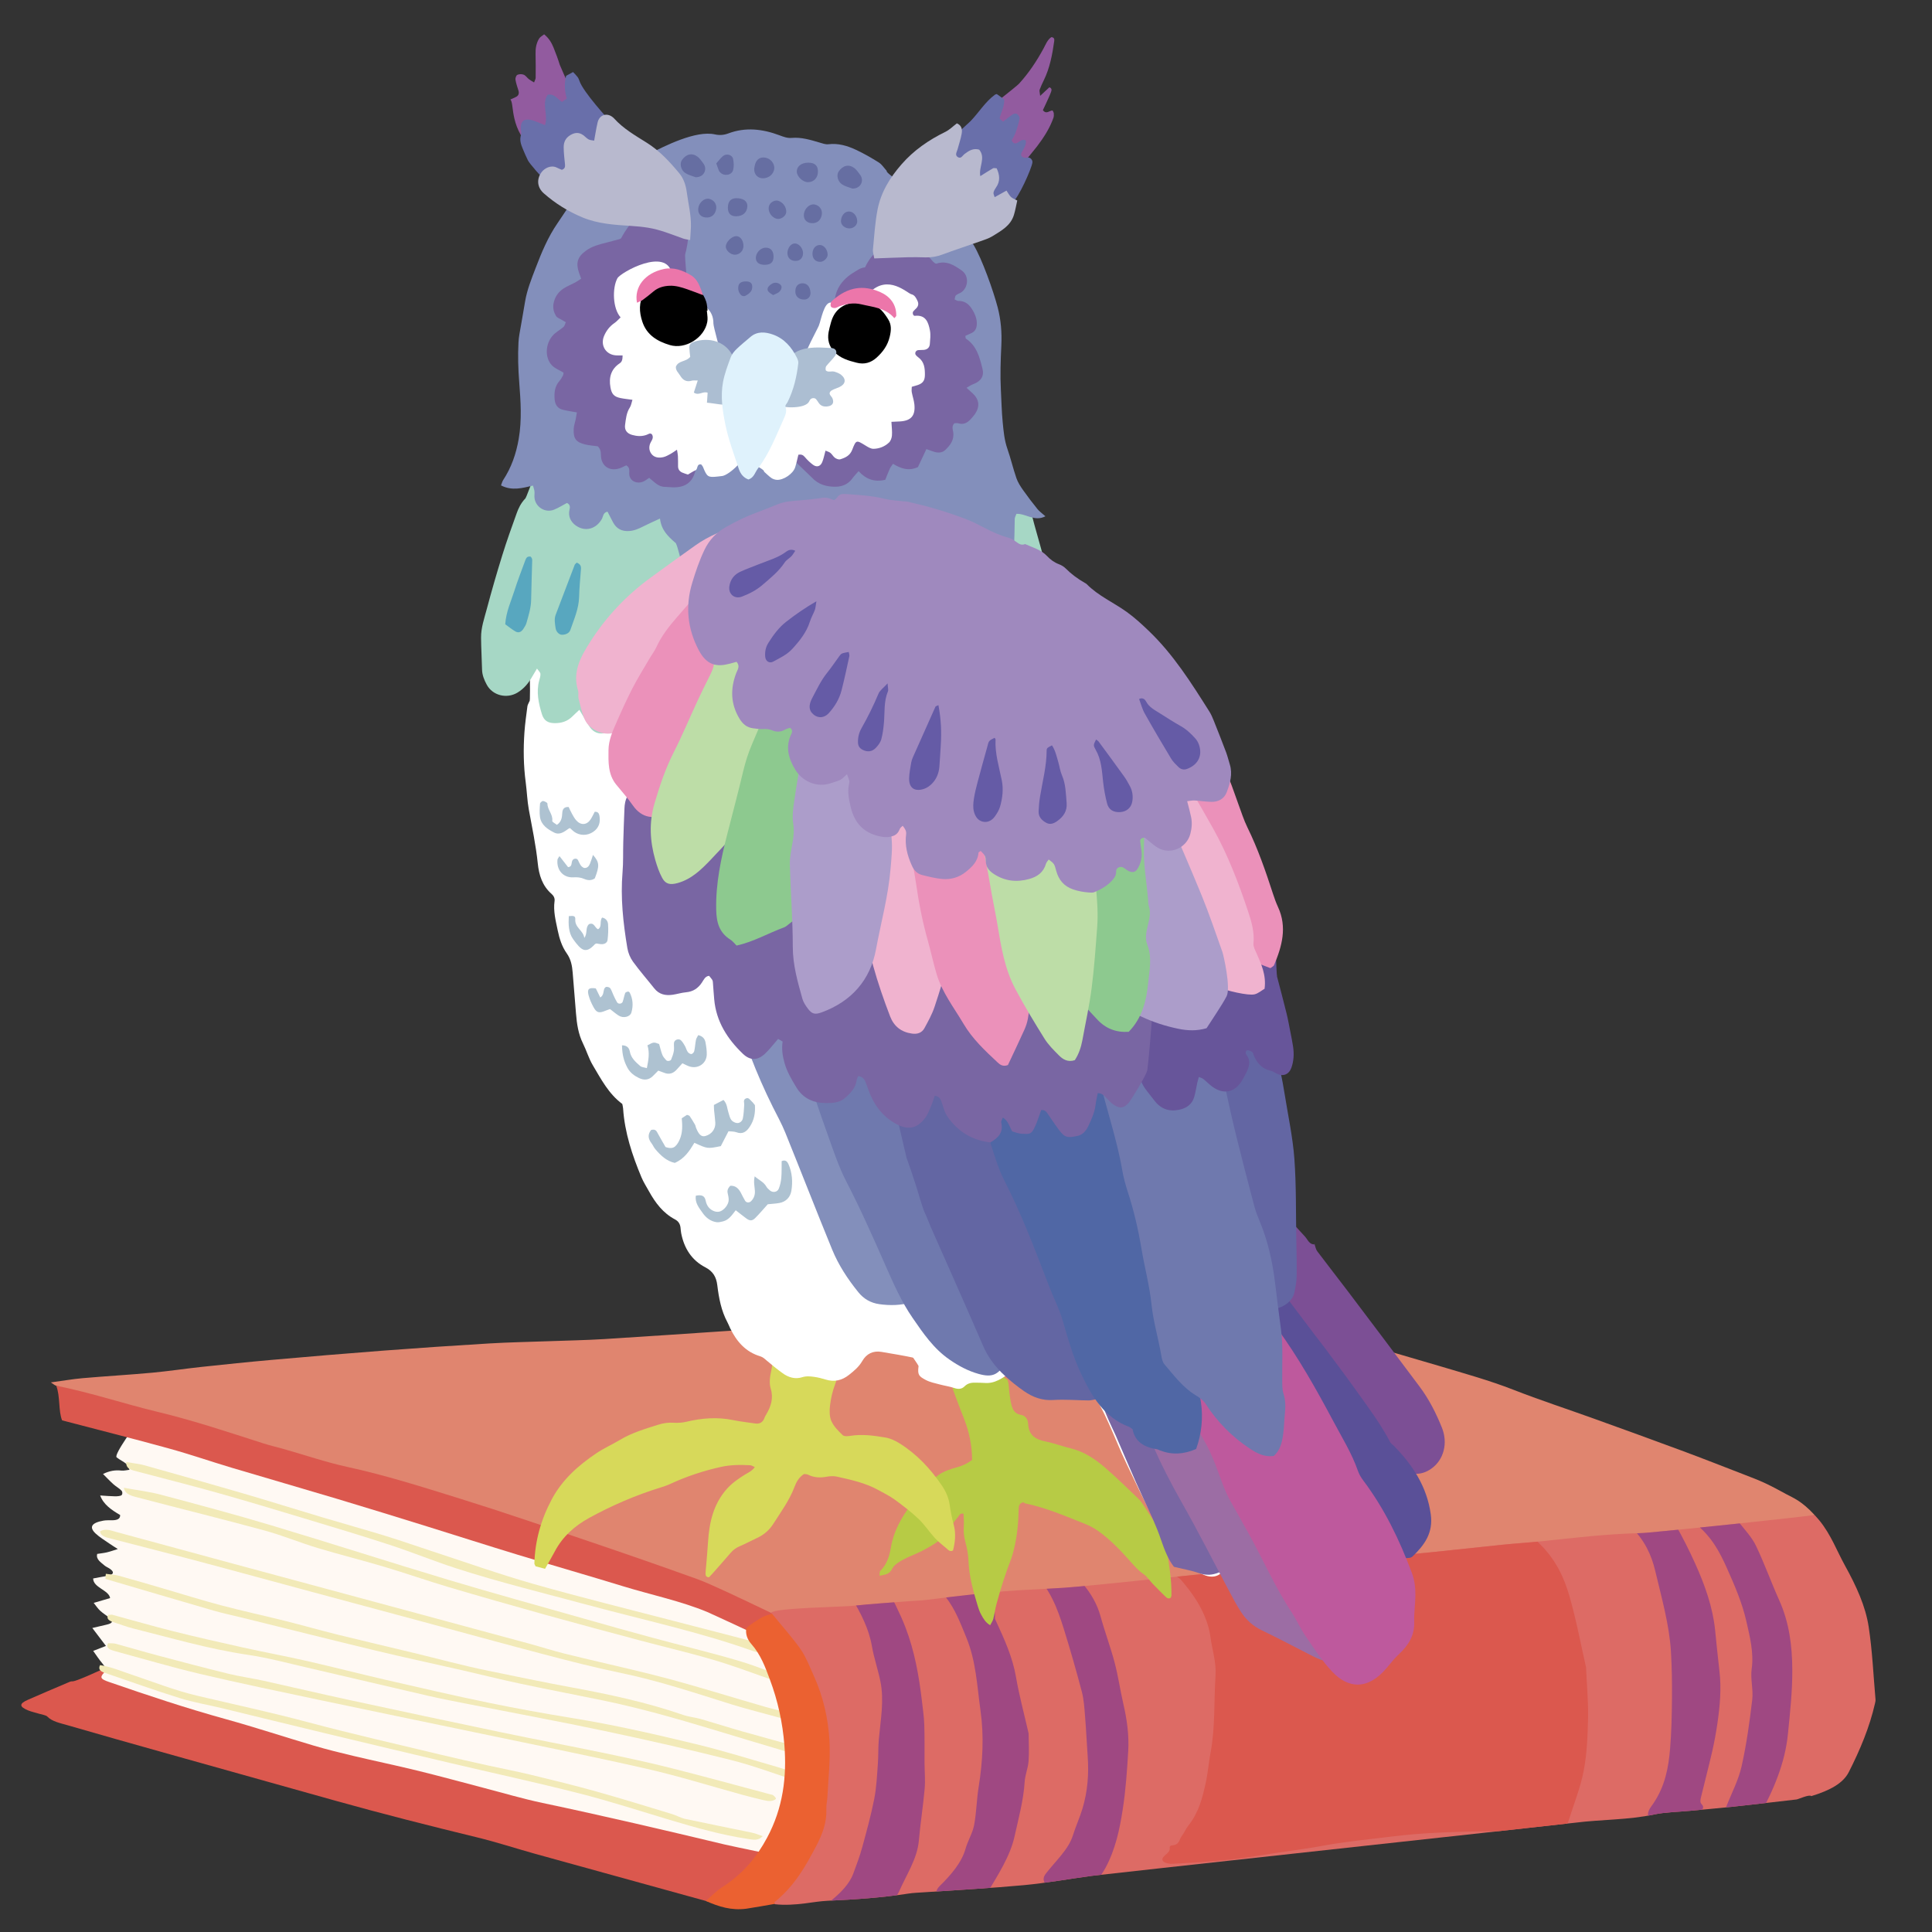 <?xml version="1.0" encoding="iso-8859-1"?>
<!-- Generator: Adobe Illustrator 29.1.0, SVG Export Plug-In . SVG Version: 9.03 Build 55587)  -->
<svg version="1.1" id="&#x30EC;&#x30A4;&#x30E4;&#x30FC;_1"
	 xmlns="http://www.w3.org/2000/svg" xmlns:xlink="http://www.w3.org/1999/xlink" x="0px" y="0px" viewBox="0 0 283.46 283.46"
	 style="enable-background:new 0 0 283.46 283.46;" xml:space="preserve">
<rect x="0" y="0" width="283.46" height="283.46" fill="#333333" stroke="none"/>
<g>
	<g>
		<path style="fill-rule:evenodd;clip-rule:evenodd;fill:#DB584E;" d="M106.129,279.617c3.559-1.508,15.954-4.955,17.753-7.203
			c-1.134-0.365-5.288-10.789-6.326-11.027c-4.514-1.049-88.273-18.801-93.272-20.369c-0.853-0.268-12.747,5.801-13.689,5.666
			c-0.194-0.027-0.468,0.113-0.675,0.201c-1.951,0.832-3.905,1.658-5.834,2.508c-1.288,0.564-1.284,1.008,0.027,1.549
			c0.521,0.217,1.131,0.338,1.695,0.514c0.393,0.119,0.938,0.189,1.136,0.396c0.692,0.729,1.885,0.955,2.951,1.266
			c4.714,1.373,9.458,2.705,14.197,4.039c8.391,2.359,16.79,4.711,25.188,7.06c6.836,1.914,13.769,3.666,20.737,5.365
			c2.831,0.69,5.542,1.578,8.324,2.358c3.825,1.068,7.656,2.119,11.493,3.176C93.492,276.125,102.549,278.633,106.129,279.617z"/>
		<path style="fill-rule:evenodd;clip-rule:evenodd;fill:#FFF9F3;" d="M117.734,272.988c1.461-1.375,0.676-37.533-0.105-37.869
			c-1.471-0.629-95.565-27.074-97.102-27.014c-0.47,0.756-3.889,5.324-3.412,5.719c0.427,0.354,1.032,0.613,1.437,0.973
			c0.264,0.229,0.308,0.562,0.446,0.848c-0.395,0.043-0.807,0.158-1.181,0.117c-0.936-0.104-1.732,0.033-2.705,0.496
			c0.514,0.512,0.985,1.018,1.52,1.5c0.361,0.332,0.873,0.602,1.193,0.947c0.159,0.17,0.175,0.504,0.014,0.66
			c-0.141,0.137-0.626,0.176-0.955,0.172c-0.662-0.006-1.328-0.07-2.186-0.123c0.473,1.318,1.662,2.129,2.928,2.865
			c0.031,0.578-0.434,0.764-1.176,0.773c-0.426,0.006-0.874-0.02-1.277,0.053c-1.743,0.312-2.15,0.947-1.14,1.895
			c0.568,0.535,1.323,0.984,2.008,1.465c0.331,0.234,0.693,0.451,1.244,0.807c-0.668,0.207-1.13,0.377-1.621,0.49
			c-0.457,0.105-0.948,0.154-1.401,0.225c-0.221,0.791,0.526,1.225,1.077,1.705c0.223,0.191,0.573,0.322,0.823,0.506
			c0.683,0.5,0.483,0.863-0.513,1.029c-0.7,0.115-1.393,0.256-1.983,0.363c-0.002,1.354,2.321,1.705,2.486,2.877
			c-0.822,0.24-1.499,0.439-2.407,0.707c0.343,0.424,0.591,0.82,0.962,1.164c0.431,0.398,1.013,0.73,1.453,1.127
			c0.491,0.441,0.303,0.713-0.517,0.898c-0.633,0.145-1.262,0.295-2.101,0.494c0.694,0.914,1.292,1.705,1.999,2.631
			c-0.521,0.205-1.082,0.422-1.869,0.73c0.439,0.611,0.863,1.27,1.387,1.893c0.375,0.451,0.64,0.809,0.16,1.348
			c-0.614,0.684-0.403,0.91,0.743,1.307c5.63,1.949,11.299,3.842,17.178,5.469c4.354,1.207,8.58,2.605,12.891,3.879
			c1.896,0.559,3.85,1.045,5.809,1.51c3.14,0.744,6.321,1.406,9.449,2.172c3.19,0.781,6.337,1.647,9.506,2.473
			c2.927,0.762,5.805,1.623,8.798,2.256c9.003,1.898,17.894,3.986,26.771,6.107C107.356,270.869,116.66,272.81,117.734,272.988z"/>
		<g>
			<path style="fill-rule:evenodd;clip-rule:evenodd;fill:#F2EAB8;" d="M18.53,214.512c-0.093,1.039,0.837,1.184,1.654,1.4
				c3.921,1.037,7.872,2.033,11.756,3.123c4.199,1.182,8.353,2.432,12.5,3.684c4.274,1.291,8.556,2.57,12.765,3.947
				c3.293,1.078,6.419,2.367,9.714,3.434c6.304,2.037,12.896,3.648,19.399,5.4c8.072,2.178,16.43,3.967,24.112,6.723
				c0.465,0.166,1.027,0.27,1.555,0.303c0.249,0.018,0.673-0.164,0.768-0.32c0.089-0.146-0.054-0.432-0.247-0.559
				c-0.38-0.248-0.823-0.494-1.314-0.625c-4.035-1.062-8.095-2.094-12.135-3.146c-6.918-1.807-13.9-3.521-20.722-5.465
				c-5.122-1.459-10.038-3.215-15.042-4.848c-2.257-0.734-4.471-1.525-6.751-2.223c-3.09-0.947-6.235-1.82-9.343-2.748
				c-3.847-1.148-7.655-2.352-11.515-3.479c-4.804-1.404-9.636-2.768-14.471-4.123C20.434,214.771,19.559,214.691,18.53,214.512z"/>
			<path style="fill-rule:evenodd;clip-rule:evenodd;fill:#F2EAB8;" d="M18.169,218.285c0.178,1.018,1.248,1.215,2.145,1.451
				c6.142,1.615,12.338,3.139,18.444,4.801c2.697,0.734,5.187,1.781,7.845,2.584c3.215,0.969,6.542,1.793,9.762,2.754
				c3.168,0.943,6.231,2.023,9.402,2.967c4.712,1.396,9.457,2.748,14.217,4.074c4.646,1.293,9.323,2.541,13.998,3.789
				c3.537,0.945,7.145,1.785,10.624,2.809c2.859,0.838,5.582,1.865,8.346,2.836c1.015,0.357,1.947,0.82,2.968,1.18
				c0.4,0.143,0.938,0.125,1.4,0.182c0.288-0.701-0.327-0.891-0.84-1.084c-2.656-0.998-5.235-2.104-8.02-2.934
				c-4.2-1.246-8.559-2.277-12.826-3.434c-3.287-0.887-6.549-1.811-9.808-2.736c-6.692-1.9-13.422-3.748-20.049-5.736
				c-8.685-2.607-17.253-5.379-25.942-7.982c-5.334-1.6-10.78-3.055-16.22-4.502C21.877,218.842,19.991,218.617,18.169,218.285z"/>
			<path style="fill-rule:evenodd;clip-rule:evenodd;fill:#F2EAB8;" d="M116.157,251.4c-1.356-0.336-2.625-0.615-3.848-0.963
				c-2.428-0.689-4.819-1.426-7.235-2.133c-2.176-0.633-4.343-1.279-6.543-1.877c-1.938-0.525-3.91-1.004-5.882-1.48
				c-3.264-0.783-6.554-1.52-9.8-2.326c-1.786-0.443-3.503-1.006-5.271-1.484c-6.743-1.832-13.493-3.65-20.245-5.473
				c-7.704-2.08-15.411-4.154-23.116-6.238c-5.744-1.555-11.482-3.119-17.227-4.678c-0.739-0.201-1.477-0.52-2.299-0.086
				c0.02,0.734,0.922,0.906,1.746,1.121c3.675,0.951,7.363,1.889,11.033,2.852c3.358,0.883,6.698,1.793,10.041,2.695
				c2.899,0.781,5.795,1.57,8.698,2.352c5.303,1.428,10.605,2.852,15.906,4.279c5.934,1.6,11.85,3.232,17.809,4.793
				c3.604,0.945,7.226,1.881,10.926,2.646c5.771,1.188,11.098,2.984,16.514,4.674c2.269,0.707,4.643,1.283,6.954,1.932
				C115.073,252.217,115.645,252.17,116.157,251.4z"/>
			<path style="fill-rule:evenodd;clip-rule:evenodd;fill:#F2EAB8;" d="M117.664,256.449c-2.986-0.824-5.875-1.6-8.733-2.414
				c-2.038-0.578-4.029-1.223-6.062-1.809c-0.861-0.248-1.85-0.34-2.671-0.627c-5.271-1.828-10.924-3.037-16.632-4.082
				c-3.998-0.732-7.939-1.578-11.896-2.379c-3.703-0.748-7.287-1.74-10.929-2.617c-3.715-0.895-7.444-1.762-11.145-2.676
				c-2.615-0.648-5.179-1.381-7.794-2.035c-3.122-0.781-6.298-1.469-9.396-2.287c-2.848-0.754-5.611-1.633-8.418-2.449
				c-2.184-0.639-4.365-1.279-6.569-1.887c-0.551-0.15-1.176-0.178-1.893-0.281c-0.027,0.324-0.049,0.576-0.064,0.746
				c5.364,1.576,10.626,3.133,15.905,4.664c1.368,0.395,2.809,0.693,4.216,1.039c6.518,1.609,13.016,3.246,19.551,4.82
				c4.161,1,8.381,1.9,12.565,2.855c2.835,0.648,5.641,1.359,8.499,1.965c4.019,0.857,8.08,1.627,12.116,2.459
				c5.543,1.146,10.854,2.658,16.111,4.246c3.591,1.084,7.172,2.18,10.784,3.238C116.023,257.18,117.023,257.59,117.664,256.449z"/>
			<path style="fill-rule:evenodd;clip-rule:evenodd;fill:#F2EAB8;" d="M117.556,261.387c0.47-0.633-0.073-0.934-0.663-1.16
				c-0.941-0.359-1.907-0.707-2.902-0.992c-3.938-1.135-7.826-2.357-11.856-3.332c-5.946-1.438-11.928-2.816-18.104-3.82
				c-4.177-0.68-8.329-1.428-12.422-2.275c-5.073-1.049-10.084-2.209-15.104-3.365c-3.859-0.889-7.669-1.879-11.538-2.758
				c-3.089-0.703-6.248-1.287-9.348-1.973c-3.429-0.76-6.85-1.537-10.229-2.383c-2.99-0.748-5.912-1.607-8.879-2.404
				c-0.166-0.045-0.395,0.01-0.649,0.021c-0.258,0.504,0.044,0.826,0.752,1.049c0.989,0.309,1.93,0.688,2.946,0.939
				c5.533,1.377,10.935,2.986,16.772,3.854c2.989,0.443,5.867,1.217,8.768,1.889c5.925,1.365,11.821,2.773,17.748,4.137
				c2,0.459,4.04,0.848,6.073,1.248c6.603,1.301,13.25,2.523,19.81,3.912c6.236,1.32,12.438,2.725,18.552,4.262
				c3.292,0.83,6.37,2.012,9.553,3.027C117.006,261.32,117.217,261.328,117.556,261.387z"/>
			<path style="fill-rule:evenodd;clip-rule:evenodd;fill:#F2EAB8;" d="M15.866,241.092c-0.394,0.715,0.261,0.957,0.981,1.154
				c4.165,1.129,8.276,2.35,12.515,3.35c5.841,1.377,11.772,2.605,17.685,3.857c7.539,1.596,15.104,3.141,22.651,4.719
				c8.391,1.758,16.824,3.439,25.138,5.332c4.764,1.084,9.334,2.525,13.993,3.801c1.005,0.273,2.024,0.529,3.054,0.775
				c0.371,0.088,0.787,0.178,1.173,0.162c0.276-0.012,0.684-0.166,0.768-0.314c0.07-0.135-0.188-0.369-0.371-0.523
				c-0.106-0.092-0.354-0.117-0.543-0.17c-4.858-1.291-9.688-2.629-14.582-3.859c-3.308-0.832-6.688-1.549-10.068-2.252
				c-4.813-1.002-9.673-1.912-14.489-2.916c-7.606-1.588-15.199-3.207-22.786-4.844c-4.149-0.895-8.26-1.873-12.407-2.787
				c-1.676-0.369-3.429-0.607-5.09-1.014c-3.455-0.848-6.876-1.752-10.294-2.66c-2.08-0.551-4.124-1.168-6.201-1.73
				C16.658,241.08,16.235,241.115,15.866,241.092z"/>
			<path style="fill-rule:evenodd;clip-rule:evenodd;fill:#F2EAB8;" d="M111.904,269.4c-0.554-0.184-1.037-0.4-1.569-0.512
				c-3.25-0.68-6.526-1.318-9.771-2.014c-0.695-0.147-1.267-0.506-1.94-0.711c-3.706-1.123-7.394-2.271-11.146-3.322
				c-3.158-0.885-6.388-1.67-9.613-2.453c-2.048-0.496-4.146-0.891-6.213-1.35c-2.317-0.516-4.644-1.029-6.938-1.582
				c-6.533-1.574-13.125-3.064-19.561-4.785c-5.318-1.422-10.762-2.59-16.163-3.863c-3.44-0.812-6.624-2.094-9.903-3.188
				c-1.427-0.477-2.773-1.066-4.409-1.32c-0.285,0.576,0.014,0.9,0.601,1.1c3.685,1.262,7.332,2.568,11.09,3.742
				c1.951,0.613,4.098,0.973,6.147,1.469c5.053,1.219,10.091,2.467,15.15,3.682c6.086,1.463,12.188,2.912,18.293,4.35
				c6.36,1.498,12.783,2.887,19.076,4.492c4.506,1.148,8.847,2.568,13.252,3.883c3.728,1.113,7.472,2.189,11.498,2.797
				C110.519,269.924,111.248,270.102,111.904,269.4z"/>
		</g>
		<path style="fill-rule:evenodd;clip-rule:evenodd;fill:#DB584E;" d="M8.243,203.307c0.613,1.488,0.302,3.709,0.869,5.088
			c5.254,1.375,10.485,2.693,15.644,4.115c3.134,0.861,6.142,1.91,9.238,2.834c5.157,1.541,10.353,3.031,15.507,4.576
			c4.413,1.322,8.796,2.684,13.182,4.043c4.434,1.377,8.839,2.795,13.288,4.15c5.144,1.566,10.342,3.053,15.477,4.629
			c4.099,1.256,8.46,2.162,12.31,3.762c0.947,0.393,10.135,4.754,11.18,5.027c0.462,0.119,8.496-5.564,8.609-5.719
			c0.335-0.447-95.878-30.404-98.793-31.189C22.784,204.096,10.727,203.416,8.243,203.307z"/>
		<path style="fill-rule:evenodd;clip-rule:evenodd;fill:#EB6131;" d="M103.55,278.904c1.958,0.865,3.765,1.412,5.898,1.147
			c0.562-0.07,11.681-1.951,12.004-2.242c1.334-1.188,7.843-19.256,7.217-22.951c-0.5-2.965-10.978-17.305-11.144-17.477
			c-0.637-1.973-4.959-0.424-5.471-0.213c-0.405,0.166-2.54,1.506-2.572,1.803c-0.097,0.77,0.136,1.533,0.744,2.225
			c1.417,1.611,2.048,3.408,2.713,5.174c1.193,3.174,1.889,6.406,2.146,9.674c0.366,4.633-0.186,9.213-2.555,13.613
			c-1.432,2.662-3.391,5.182-6.564,7.225C105.089,277.447,104.435,278.154,103.55,278.904z"/>
		<path style="fill-rule:evenodd;clip-rule:evenodd;fill:#E0856F;" d="M266.229,222.271c-1.97-2.117-3.131-2.496-4.138-3.043
			c-1.015-0.553-2.031-1.113-3.106-1.615c-0.962-0.451-1.993-0.842-3.016-1.238c-3.089-1.197-6.165-2.406-9.288-3.564
			c-4.268-1.584-8.563-3.135-12.862-4.684c-3.92-1.412-7.934-2.721-11.772-4.223c-3.462-1.354-7.148-2.379-10.801-3.469
			c-2.866-0.855-5.766-1.664-8.617-2.541c-4.446-1.367-9.006-2.615-13.253-4.203c-4.813-1.801-9.842-3.32-14.636-5.123
			c-1.501-0.562-3.005-0.541-4.571-0.281c-2.624,0.434-5.222,0.943-7.862,1.326c-3.876,0.561-7.765,1.098-11.681,1.529
			c-2.485,0.271-5.043,0.264-7.543,0.5c-3.619,0.346-7.215,0.805-10.819,1.199c-3.616,0.396-7.228,0.795-10.852,1.148
			c-3.865,0.381-7.745,0.711-11.623,1.057c-0.753,0.068-1.51,0.121-2.262,0.172c-6.299,0.42-12.593,0.863-18.895,1.25
			c-2.703,0.164-5.423,0.213-8.132,0.312c-2.892,0.107-5.791,0.154-8.673,0.326c-5.205,0.311-10.404,0.662-15.597,1.057
			c-5.465,0.414-10.919,0.877-16.368,1.359c-3.439,0.303-6.866,0.664-10.294,1.029c-2.425,0.26-4.825,0.627-7.257,0.852
			c-3.379,0.309-6.781,0.504-10.162,0.799c-1.482,0.129-2.938,0.387-4.687,0.623c0.444,0.283,0.583,0.441,0.779,0.48
			c5.136,1.029,9.91,2.645,14.935,3.854c5.336,1.283,10.372,2.984,15.465,4.613c1.014,0.322,2.084,0.57,3.119,0.863
			c3.063,0.871,6.039,1.898,9.198,2.588c5.653,1.232,10.978,2.932,16.323,4.59c6.49,2.016,12.852,4.205,19.231,6.365
			c5.312,1.801,10.597,3.635,15.835,5.523c3.306,1.191,15.581,7.365,18.793,8.666c0.849,0.344,24.12-2.166,27.936-2.51
			c2.941-0.266,79.458-6.65,82.321-6.951c3.681-0.385,30.852-5.873,31.965-5.523C263.641,225.473,265.406,222.57,266.229,222.271z"
			/>
		<path style="fill-rule:evenodd;clip-rule:evenodd;fill:#DD6B65;" d="M113.15,236.609c1.072,1.363,3.51,4.111,4.405,5.5
			c0.779,1.188,1.257,2.461,1.82,3.705c1.429,3.148,2.149,6.385,2.326,9.645c0.146,2.68-0.17,5.371-0.296,8.055
			c-0.029,0.65-0.193,1.301-0.166,1.951c0.082,1.867-0.571,3.652-1.489,5.391c-1.53,2.889-3.095,5.775-6.101,8.213
			c-0.053,0.045,0.012,0.152,0.032,0.316c1.465,0.162,2.938,0.062,4.412-0.121c1.115-0.141,2.224-0.332,3.349-0.385
			c3.979-0.182,7.935-0.451,11.825-1.053c0.734-0.115,1.505-0.137,2.259-0.19c4.906-0.342,9.832-0.596,14.713-1.051
			c3.356-0.314,6.642-0.922,9.973-1.367c1.856-0.25,68.764-7.525,70.92-7.797c3.831-0.484,7.786-0.391,11.552-1.201
			c1.657-0.354,3.484-0.369,5.234-0.537c2.06-0.197,4.13-0.371,6.184-0.592c3.173-0.342,6.335-0.713,9.503-1.08
			c0.238-0.027,1.864-0.783,2.146-0.488c2.773-0.842,4.675-1.895,5.502-3.523c1.671-3.285,3.06-6.625,3.839-10.057
			c0.047-0.201,0.1-0.406,0.08-0.607c-0.309-3.543-0.462-7.096-0.996-10.625c-0.465-3.086-1.852-6.062-3.466-8.984
			c-1.229-2.221-2.052-4.537-3.765-6.643c-0.199-0.246-0.424-0.484-0.716-0.812c-3.631,0.51-20.335,2.223-22.836,2.438
			c-0.999,0.084-2.001,0.215-3.008,0.238c-4.755,0.117-9.416,0.676-14.091,1.172c-1.971,0.207-3.966,0.33-5.938,0.529
			c-4.668,0.477-9.321,1.012-13.995,1.453c-5.119,0.484-10.261,0.869-15.386,1.34c-4.055,0.373-31.57,3.324-34.76,3.506
			c-1.683,0.1-3.364,0.201-5.05,0.279c-5.12,0.236-10.14,0.877-15.168,1.5c-0.869,0.109-1.764,0.125-2.643,0.195
			c-2.759,0.217-5.527,0.398-8.272,0.682C123.411,235.773,113.683,235.912,113.15,236.609z"/>
		<g>
			<defs>
				<path id="SVGID_1_" d="M113.15,236.609c1.072,1.363,3.51,4.111,4.405,5.5c0.779,1.188,1.257,2.461,1.82,3.705
					c1.429,3.148,2.149,6.385,2.326,9.645c0.146,2.68-0.17,5.371-0.296,8.055c-0.029,0.65-0.193,1.301-0.166,1.951
					c0.082,1.867-0.571,3.652-1.489,5.391c-1.53,2.889-3.095,5.775-6.101,8.213c-0.053,0.045,0.012,0.152,0.032,0.316
					c1.465,0.162,2.938,0.062,4.412-0.121c1.115-0.141,2.224-0.332,3.349-0.385c3.979-0.182,7.935-0.451,11.825-1.053
					c0.734-0.115,1.505-0.137,2.259-0.19c4.906-0.342,9.832-0.596,14.713-1.051c3.356-0.314,6.642-0.922,9.973-1.367
					c1.856-0.25,68.764-7.525,70.92-7.797c3.831-0.484,7.786-0.391,11.552-1.201c1.657-0.354,3.484-0.369,5.234-0.537
					c2.06-0.197,4.13-0.371,6.184-0.592c3.173-0.342,6.335-0.713,9.503-1.08c0.238-0.027,1.864-0.783,2.146-0.488
					c2.773-0.842,4.675-1.895,5.502-3.523c1.671-3.285,3.06-6.625,3.839-10.057c0.047-0.201,0.1-0.406,0.08-0.607
					c-0.309-3.543-0.462-7.096-0.996-10.625c-0.465-3.086-1.852-6.062-3.466-8.984c-1.229-2.221-2.052-4.537-3.765-6.643
					c-0.199-0.246-0.424-0.484-0.716-0.812c-3.631,0.51-20.335,2.223-22.836,2.438c-0.999,0.084-2.001,0.215-3.008,0.238
					c-4.755,0.117-9.416,0.676-14.091,1.172c-1.971,0.207-3.966,0.33-5.938,0.529c-4.668,0.477-9.321,1.012-13.995,1.453
					c-5.119,0.484-10.261,0.869-15.386,1.34c-4.055,0.373-31.57,3.324-34.76,3.506c-1.683,0.1-3.364,0.201-5.05,0.279
					c-5.12,0.236-10.14,0.877-15.168,1.5c-0.869,0.109-1.764,0.125-2.643,0.195c-2.759,0.217-5.527,0.398-8.272,0.682
					C123.411,235.773,113.683,235.912,113.15,236.609z"/>
			</defs>
			<clipPath id="SVGID_00000121963711806501014450000015287996137047352509_">
				<use xlink:href="#SVGID_1_"  style="overflow:visible;"/>
			</clipPath>
			<g style="clip-path:url(#SVGID_00000121963711806501014450000015287996137047352509_);">
				<path style="fill-rule:evenodd;clip-rule:evenodd;fill:#DB584E;" d="M232.699,244.617c-0.756-3.309-1.413-6.916-2.446-10.479
					c-0.771-2.672-1.976-5.299-4.347-7.625c-0.762-0.748-1.491-1.521-2.061-2.332c-0.399-0.574-0.964-0.727-1.794-0.604
					c-9.056,1.348-18.329,1.367-27.528,1.83c-5.734,0.287-11.477,0.461-17.206,0.766c-2,0.105-3.984,0.404-5.944,0.697
					c-1.352,0.201-2.051,0.914-1.494,1.711c0.668,0.961,0.859,2.146,2.648,2.705c0.505,0.156,0.834,0.605,1.131,0.961
					c2.089,2.498,3.557,5.129,3.944,7.975c0.249,1.857,0.866,3.682,0.742,5.572c-0.259,3.775-0.02,7.562-0.73,11.328
					c-0.278,1.49-0.391,3-0.72,4.486c-0.47,2.133-0.985,4.268-2.531,6.227c-0.399,0.506-0.611,1.074-1.003,1.586
					c-0.387,0.496-0.235,1.264-1.526,1.35c-0.093,0.006-0.248,0.197-0.226,0.287c0.119,0.502-0.306,0.822-0.731,1.195
					c-0.683,0.598-0.271,1.107,0.855,1.199c0.126,0.012,0.254,0.006,0.382-0.002c4.286-0.213,8.549-0.5,12.727-1.217
					c3.102-0.531,6.287-0.871,9.368-1.447c3.226-0.6,6.535-0.902,9.811-1.311c2.403-0.297,4.852-0.502,7.296-0.604
					c3.336-0.142,6.694-0.225,10.038-0.191c2.361,0.027,4.65-0.137,6.948-0.441c1.015-0.135,1.621-0.4,1.817-1.039
					c0.775-2.471,1.771-4.922,2.243-7.414c0.488-2.576,0.578-5.189,0.637-7.791C233.046,249.637,232.815,247.275,232.699,244.617z"
					/>
				<path style="fill-rule:evenodd;clip-rule:evenodd;fill:#9F4882;" d="M129.977,232.59c-1.851,0.096-3.585,0.188-5.596,0.293
					c0.181,0.539,0.24,1.014,0.497,1.439c1.413,2.316,2.604,4.658,3.038,7.154c0.3,1.738,0.894,3.453,1.25,5.188
					c0.584,2.848,0.028,5.686-0.226,8.529c-0.108,1.217-0.051,2.443-0.145,3.662c-0.128,1.699-0.198,3.406-0.53,5.094
					c-0.47,2.375-1.119,4.74-1.766,7.102c-0.351,1.281-0.832,2.551-1.299,3.82c-0.566,1.539-1.853,2.836-3.354,4.064
					c-1.093,0.895-0.87,1.293,0.848,1.633c0.3,0.061,0.63,0.15,0.92,0.119c2.024-0.219,3.999,0.115,5.997,0.188
					c1.311,0.051,1.758-0.156,1.446-0.978c-0.364-0.955,0.504-1.582,0.848-2.365c1.078-2.457,2.672-4.832,2.903-7.436
					c0.226-2.559,0.631-5.107,0.858-7.664c0.111-1.256-0.014-2.521-0.02-3.783c-0.011-1.873,0.028-3.746-0.038-5.619
					c-0.039-1.184-0.218-2.363-0.354-3.545c-0.431-3.621-1.061-7.23-2.42-10.758C132.05,236.68,130.965,234.682,129.977,232.59z"/>
				<path style="fill-rule:evenodd;clip-rule:evenodd;fill:#9F4882;" d="M253.042,265.73c1.803,0.267,3.413,0.506,5.052,0.75
					c2.184-3.94,3.806-7.895,4.222-12.012c0.32-3.164,0.665-6.334,0.647-9.5c-0.021-3.434-0.421-6.861-1.927-10.201
					c-1.19-2.652-2.147-5.352-3.409-7.988c-0.57-1.191-1.595-2.301-2.493-3.42c-0.664-0.824-0.724-0.807-0.435-1.834
					c-2.515-0.82-4.481,0.264-6.776,0.758c0.322,0.5,0.451,0.973,0.86,1.299c2.401,1.92,3.565,4.213,4.596,6.512
					c1.135,2.535,2.234,5.102,2.826,7.703c0.529,2.324,1.133,4.67,0.798,7.066c-0.205,1.49,0.259,3.02,0.082,4.514
					c-0.389,3.281-0.837,6.564-1.572,9.82c-0.454,2.002-1.487,3.951-2.256,5.924C253.196,265.273,253.145,265.428,253.042,265.73z"
					/>
				<path style="fill-rule:evenodd;clip-rule:evenodd;fill:#9F4882;" d="M150.973,228.766c-0.622,0.746-0.044,1.223,0.378,1.631
					c2.684,2.604,3.79,5.566,4.719,8.559c0.955,3.074,1.843,6.158,2.653,9.248c0.313,1.203,0.38,2.439,0.479,3.666
					c0.164,1.941,0.244,3.889,0.383,5.834c0.184,2.572-0.004,5.131-0.77,7.66c-0.396,1.318-0.991,2.613-1.403,3.932
					c-0.641,2.051-2.52,3.729-3.929,5.545c-0.381,0.488-0.495,0.896-0.183,1.455c1.09,0.045,2.211,0.074,3.327,0.141
					c0.614,0.039,1.235,0.115,1.832,0.223c1.071,0.193,1.694,0.117,2.245-0.506c0.591-0.67,1.104-1.381,1.493-2.107
					c1.475-2.75,2.067-5.623,2.516-8.492c0.453-2.873,0.647-5.764,0.818-8.65c0.135-2.311-0.18-4.613-0.713-6.904
					c-0.467-2.016-0.75-4.051-1.277-6.057c-0.605-2.287-1.454-4.545-2.079-6.826c-0.47-1.707-1.35-3.297-2.647-4.807
					c-0.843-0.988-1.843-1.936-2.136-3.09c-0.039-0.156-0.399-0.391-0.618-0.396C154.319,228.777,152.578,228.777,150.973,228.766z"
					/>
				<path style="fill-rule:evenodd;clip-rule:evenodd;fill:#9F4882;" d="M150.919,254.326c-0.643-2.82-1.388-5.555-1.86-8.307
					c-0.477-2.814-1.688-5.502-2.936-8.195c-0.073-0.156-0.165-0.32-0.152-0.477c0.176-2.014-1.571-3.633-2.682-5.373
					c-0.148-0.227-0.799-0.479-1.176-0.455c-1.249,0.082-2.5,0.242-3.701,0.471c-0.265,0.053-0.523,0.537-0.46,0.785
					c0.136,0.516,0.4,1.031,0.769,1.498c1.467,1.871,2.19,3.893,3.025,5.898c1.475,3.541,1.601,7.18,2.111,10.793
					c0.527,3.746,0.332,7.482-0.272,11.221c-0.299,1.859-0.314,3.738-0.666,5.596c-0.22,1.16-0.918,2.279-1.247,3.435
					c-0.578,2.059-2.1,3.82-3.837,5.535c-0.289,0.285-0.49,0.666-0.485,1.002c0.009,0.5,0.426,0.771,1.353,0.742
					c1.246-0.035,2.508,0.033,3.753,0.111c1.464,0.092,1.84,0.055,2.359-0.82c1.619-2.734,3.396-5.441,4.042-8.375
					c0.585-2.654,1.317-5.295,1.479-7.986c0.062-1.01,0.5-2.008,0.574-3.02C151.012,257.025,150.924,255.643,150.919,254.326z"/>
				<path style="fill-rule:evenodd;clip-rule:evenodd;fill:#9F4882;" d="M241.966,266.857c1.972-0.103,3.956-0.207,6.29-0.33
					c0.143-0.09,0.636-0.346,1.045-0.648c0.455-0.338,0.856-0.678,0.342-1.195c-0.23-0.228-0.167-0.619-0.094-0.924
					c0.534-2.246,1.134-4.482,1.649-6.727c0.315-1.367,0.565-2.74,0.768-4.115c0.383-2.596,0.617-5.193,0.301-7.803
					c-0.239-1.996-0.427-3.996-0.633-5.994c-0.345-3.309-1.477-6.521-2.907-9.691c-0.878-1.947-1.848-3.879-2.932-5.779
					c-0.428-0.748-1.277-1.396-2.085-2.25c-1.755,0.307-3.595,0.631-5.611,0.984c0.453,0.639,0.696,1.154,1.14,1.578
					c2.06,1.977,3.073,4.215,3.612,6.506c0.933,3.949,2.071,7.889,2.31,11.893c0.138,2.318,0.168,4.643,0.146,6.965
					c-0.022,2.398-0.072,4.801-0.272,7.199c-0.227,2.762-0.719,5.506-2.471,8.09C242.13,265.258,241.48,265.914,241.966,266.857z"/>
			</g>
		</g>
	</g>
	<g>
		<path style="fill-rule:evenodd;clip-rule:evenodd;fill:#B7CB45;" d="M150.185,220.412c-0.53,0.088-0.711,0.396-0.723,0.934
			c-0.039,2.062-0.227,4.113-0.742,6.121c-0.11,0.43-0.219,0.865-0.377,1.277c-0.844,2.182-1.555,4.404-2.156,6.662
			c-0.185,0.699-0.273,1.424-0.455,2.121c-0.081,0.309-0.285,0.584-0.458,0.92c-0.671-0.383-1.001-0.971-1.315-1.547
			c-0.213-0.389-0.369-0.812-0.497-1.238c-0.661-2.189-1.286-4.379-1.371-6.697c-0.034-0.936-0.225-1.883-0.468-2.795
			c-0.189-0.715-0.278-1.404-0.223-2.139c0.051-0.65-0.018-1.311-0.031-1.932c-0.48-0.137-0.584,0.172-0.742,0.377
			c-0.34,0.441-0.73,0.863-0.984,1.352c-0.957,1.848-2.641,2.826-4.385,3.725c-0.934,0.48-1.941,0.826-2.859,1.334
			c-0.569,0.318-1.229,0.73-1.494,1.273c-0.41,0.834-1.035,0.869-1.867,1.029c0.043-0.326-0.004-0.598,0.108-0.703
			c0.979-0.945,1.357-2.193,1.563-3.445c0.385-2.332,1.488-4.289,2.852-6.148c0.264-0.359,0.59-0.695,0.762-1.098
			c0.648-1.529,2-2.355,3.236-3.287c0.856-0.646,1.885-0.971,2.908-1.25c0.764-0.207,1.455-0.533,2.158-1.061
			c-0.01-2.049-0.408-4.047-1.159-5.982c-0.54-1.398-1.092-2.791-1.603-4.203c-0.225-0.625,0.07-1.137,0.713-1.248
			c0.6-0.102,1.24-0.219,1.824-0.117c0.781,0.135,1.287-0.188,1.775-0.68c0.195-0.197,0.353-0.434,0.559-0.621
			c0.477-0.434,0.967-0.445,1.511-0.051c0.493,0.354,0.977,0.723,1.574,1.168c0.235,0.562,0.181,1.301,0.292,2.008
			c0.086,0.549,0.141,1.107,0.283,1.645c0.194,0.719,0.5,1.328,1.387,1.471c0.682,0.109,1.035,0.648,1.068,1.33
			c0.074,1.641,1.068,2.281,2.546,2.574c1.249,0.248,2.456,0.711,3.697,1.01c1.958,0.471,3.575,1.557,5.054,2.838
			c1.686,1.459,3.283,3.021,4.895,4.566c0.355,0.342,0.627,0.781,0.907,1.195c0.561,0.834,1.063,1.711,1.664,2.514
			c0.864,1.146,1.327,2.469,1.565,3.836c0.383,2.195,0.728,4.404,0.695,6.646c-0.004,0.102-0.062,0.201-0.098,0.305
			c-0.28,0.23-0.535,0.092-0.736-0.104c-0.639-0.617-1.267-1.248-1.884-1.889c-0.465-0.48-0.831-1.088-1.37-1.453
			c-0.803-0.545-1.394-1.256-2.027-1.963c-1.411-1.578-2.875-3.117-4.609-4.352c-0.586-0.416-1.236-0.77-1.904-1.037
			c-2.896-1.154-5.768-2.395-8.84-3.033c-0.097-0.02-0.176-0.117-0.268-0.184C150.171,220.342,149.68,219.969,150.185,220.412z"/>
		<path style="fill-rule:evenodd;clip-rule:evenodd;fill:#FFFFFF;" d="M159.691,203.643c2.335,2.846,3.868,7.551,5.548,11.016
			c1.805,3.723,3.512,7.59,5.834,11c1.496,2.197,6.566,8.631,8.912,4.061c1.197-2.328-0.258-5.482-1.279-7.578
			c-1.342-2.762-2.648-5.447-3.543-8.367c-0.354-1.152-0.755-2.318-1.174-3.467c-0.762-2.105-1.941-1.85-3.917-2.895
			c-1.316-0.695-2.639-1.461-4.005-2.066c-2.309-1.021-4.995-1.459-7.296-2.604L159.691,203.643z"/>
		<path style="fill-rule:evenodd;clip-rule:evenodd;fill:#D7D95A;" d="M117.972,216.262c-0.795,0.506-1.148,1.219-1.424,1.943
			c-0.744,1.953-1.975,3.621-3.082,5.359c-0.572,0.904-1.364,1.611-2.36,2.068c-0.861,0.396-1.692,0.855-2.563,1.225
			c-0.533,0.227-0.965,0.533-1.337,0.967c-0.87,1.018-1.761,2.018-2.646,3.021c-0.184,0.207-0.379,0.402-0.535,0.57
			c-0.445-0.01-0.518-0.279-0.51-0.568c0.011-0.387,0.062-0.777,0.095-1.166c0.095-1.164,0.202-2.33,0.276-3.496
			c0.182-2.836,0.787-5.512,2.744-7.723c0.755-0.85,1.664-1.482,2.607-2.074c0.509-0.318,1.085-0.545,1.509-1.137
			c-0.282-0.119-0.472-0.258-0.667-0.27c-1.445-0.086-2.881-0.072-4.312,0.244c-2.57,0.572-5.049,1.393-7.436,2.5
			c-0.454,0.209-0.935,0.369-1.413,0.518c-3.635,1.125-7.113,2.619-10.447,4.447c-2.147,1.174-3.92,2.746-5.078,4.947
			c-0.438,0.832-0.92,1.643-1.426,2.539c-0.531-0.141-0.993-0.264-1.381-0.367c-0.097-0.209-0.186-0.309-0.182-0.408
			c0.088-3.346,0.97-6.455,2.548-9.418c1.55-2.908,3.899-4.98,6.554-6.77c1.105-0.742,2.342-1.287,3.486-1.973
			c1.744-1.043,3.667-1.6,5.58-2.209c0.764-0.244,1.504-0.338,2.299-0.287c0.6,0.035,1.227-0.002,1.811-0.141
			c2.309-0.555,4.612-0.727,6.957-0.236c1.033,0.215,2.088,0.32,3.133,0.48c0.722,0.111,1.18-0.184,1.408-0.871
			c0.053-0.156,0.15-0.297,0.235-0.441c0.7-1.184,1.092-2.387,0.665-3.799c-0.26-0.857-0.113-1.766,0.079-2.648
			c0.118-0.529,0.157-1.076,0.246-1.713c0.616-0.338,1.354-0.178,2.058-0.17c0.77,0.01,1.546,0.107,2.312,0.217
			c1.087,0.156,1.979-0.121,2.669-1.004c0.134-0.172,0.307-0.312,0.481-0.492c1.075,0.398,1.604,1.195,1.786,2.244
			c0.172,0.994,0.201,1.955-0.191,2.953c-0.381,0.979-0.613,2.039-0.74,3.084c-0.092,0.756-0.096,1.633,0.204,2.303
			c0.349,0.779,1.021,1.443,1.653,2.053c0.215,0.203,0.748,0.166,1.113,0.104c1.738-0.283,3.444-0.043,5.15,0.244
			c0.783,0.133,1.459,0.467,2.139,0.893c2.505,1.576,4.463,3.684,6.118,6.098c0.6,0.879,1.034,1.83,1.184,2.918
			c0.135,0.988,0.345,1.975,0.601,2.943c0.333,1.281,0.189,2.518-0.118,3.723c-0.462,0.225-0.683-0.074-0.925-0.283
			c-0.591-0.508-1.221-0.984-1.742-1.553c-0.826-0.902-1.5-1.953-2.383-2.791c-1.086-1.031-2.291-1.951-3.504-2.838
			c-0.76-0.555-1.623-0.975-2.455-1.432c-1.883-1.031-3.961-1.475-6.023-1.939c-0.475-0.107-1.01-0.076-1.496,0.012
			c-0.964,0.18-1.877,0.139-2.762-0.307C118.392,216.285,118.208,216.297,117.972,216.262z"/>
		<path style="fill-rule:evenodd;clip-rule:evenodd;fill:#925B9F;" d="M152.612,14.061c0.632-0.588,0.99-0.919,1.35-1.253
			c0.402,0.129,0.33,0.464,0.252,0.669c-0.229,0.625-0.527,1.225-0.803,1.834c-0.133,0.296-0.275,0.586-0.402,0.852
			c0.525,0.68,0.953,0.039,1.426,0.046c0.059,0.134,0.164,0.276,0.177,0.427c0.017,0.219,0.015,0.457-0.056,0.657
			c-0.545,1.54-1.423,2.892-2.402,4.181c-0.107,0.143-5.058,6.328-5.32,6.443c-0.078-0.761-3.023-10.361-3-11
			c0.405-0.438,5.262-4.184,5.673-4.634c1.437-1.571,2.603-3.329,3.615-5.2c0.31-0.578,0.546-1.233,1.12-1.63
			c0.387,0.008,0.477,0.256,0.434,0.554c-0.281,1.989-0.641,3.958-1.539,5.785c-0.219,0.449-0.436,0.904-0.604,1.374
			C152.473,13.333,152.561,13.554,152.612,14.061z"/>
		<path style="fill-rule:evenodd;clip-rule:evenodd;fill:#925B9F;" d="M78.583,22.417c-4-3.5-3.041-7.187-3.705-7.814
			c0.401-0.185,0.59-0.272,0.779-0.357c0.428-0.194,0.539-0.521,0.408-0.959c-0.16-0.531-0.354-1.062-0.438-1.605
			c-0.036-0.224,0.107-0.617,0.28-0.701c0.262-0.123,0.656-0.129,0.93-0.02c0.289,0.117,0.491,0.442,0.752,0.648
			c0.203,0.161,0.438,0.281,0.768,0.486c0.106-0.299,0.231-0.487,0.233-0.677c0.013-1.17,0.017-2.341-0.013-3.51
			c-0.023-0.8,0.101-1.565,0.52-2.246c0.154-0.251,0.471-0.406,0.738-0.624c0.697,0.562,1.09,1.225,1.382,1.948
			c0.331,0.829,0.651,1.663,0.909,2.517c0.108,0.354,3.525,7.795,3.457,8.164C85.463,18.315,78.99,22.345,78.583,22.417z"/>
		<path style="fill-rule:evenodd;clip-rule:evenodd;fill:#A6D7C5;" d="M151.333,75.166c-0.012,0.731,2.782,9.467,2.5,10.25
			c-1.096-0.045-9.15-1.723-10.25-1.75c-0.061-0.67,4.175-11.439,4.5-12C148.699,71.883,150.558,74.893,151.333,75.166z"/>
		<path style="fill-rule:evenodd;clip-rule:evenodd;" d="M102.571,107.664c-0.039-0.581,0.32-0.894,0.773-1.143
			C103.15,106.947,103.067,107.445,102.571,107.664z"/>
		<path style="fill-rule:evenodd;clip-rule:evenodd;fill:#FFFFFF;" d="M147.644,200.029c0.275,0.541,0.443,0.879,0.658,1.309
			c-1.212,0.848-2.341,1.713-3.908,1.562c-0.388-0.037-0.781-0.016-1.17-0.033c-0.629-0.027-1.217,0.043-1.695,0.527
			c-0.443,0.447-0.953,0.447-1.54,0.248c-0.681-0.23-1.405-0.326-2.103-0.514c-0.693-0.189-1.428-0.326-2.055-0.658
			c-1.039-0.553-1.222-0.762-1.064-2.023c0.195-0.043-7.254-10.307-7.037-10.312c1.031-0.027,21.718-0.238,22.272-1.135
			C150.111,188.814,147.376,200.377,147.644,200.029z"/>
		<path style="fill-rule:evenodd;clip-rule:evenodd;fill:#7C4F95;" d="M192.845,182.494c0.137,0.361,0.193,0.781,0.412,1.08
			c1.48,1.971,3.008,3.908,4.496,5.873c3.518,4.658,7.033,9.312,10.525,13.99c1.385,1.85,2.428,3.906,3.285,6.047
			c0.902,2.26,0.262,4.693-1.529,5.973c-0.826,0.594-1.711,0.875-2.773,0.754c-1.127-0.123-2.27-0.047-3.756-0.059
			c-0.951-0.746-1.863-2.002-2.684-3.324c-1.178-1.891-2.564-3.613-3.947-5.355c-2.045-2.568-3.951-5.248-5.92-7.873
			c-0.645-0.854-1.342-1.67-1.963-2.539c-3.152-4.414-6.301-8.832-9.42-13.271c-0.465-0.658-0.762-1.432-1.211-2.291
			c0.383-0.326,0.703-0.688,1.102-0.922c1.098-0.654,1.578-1.652,1.672-2.861c0.127-1.553,0.176-3.111,0.307-4.664
			c0.045-0.527,0.232-1.039,0.412-1.791c0.521,0.406,0.869,0.607,1.131,0.893c2.834,3.086,5.643,6.193,8.484,9.277
			c0.416,0.449,0.627,1.217,1.467,1.137C192.938,182.566,192.845,182.494,192.845,182.494z"/>
		<path style="fill-rule:evenodd;clip-rule:evenodd;fill:#7966A3;" d="M169.544,194.197c0.05,0.389,0.013,0.814,0.158,1.162
			c1.003,2.287,2.058,4.553,3.068,6.838c2.39,5.412,4.776,10.822,7.133,16.248c0.938,2.146,1.486,4.418,1.838,6.73
			c0.361,2.438-0.836,4.689-2.9,5.535c-0.952,0.393-1.893,0.463-2.912,0.1c-1.082-0.385-2.229-0.574-3.689-0.93
			c-0.766-0.959-1.373-2.408-1.875-3.902c-0.723-2.141-1.69-4.162-2.65-6.203c-1.416-3.008-2.676-6.094-4.01-9.145
			c-0.438-0.99-0.934-1.957-1.344-2.959c-2.087-5.088-4.165-10.178-6.211-15.281c-0.307-0.76-0.416-1.592-0.662-2.543
			c0.454-0.232,0.854-0.516,1.301-0.654c1.235-0.389,1.941-1.262,2.316-2.432c0.486-1.506,0.897-3.031,1.387-4.535
			c0.166-0.506,0.472-0.969,0.82-1.668c0.42,0.521,0.719,0.801,0.908,1.145c2.08,3.703,4.127,7.42,6.215,11.121
			c0.305,0.543,0.336,1.348,1.184,1.465L169.544,194.197z"/>
		<path style="fill-rule:evenodd;clip-rule:evenodd;fill:#FFFFFF;" d="M139.753,165.787c1.48,2.328-3.102,29.838-1.629,32.15
			c-1.047,1.115-2.261,1.662-3.855,1.314c-1.63-0.357-3.279-0.619-4.924-0.902c-1.247-0.215-2.215,0.271-2.832,1.336
			c-0.488,0.85-1.204,1.443-1.945,2.031c-1.028,0.82-2.17,1.088-3.455,0.682c-0.529-0.168-1.074-0.301-1.625-0.381
			c-0.598-0.086-1.177-0.148-1.808,0.051c-1.011,0.322-1.997,0.029-2.845-0.586c-0.811-0.588-1.594-1.221-2.355-1.869
			c-0.295-0.252-0.545-0.5-0.945-0.621c-2.123-0.633-3.447-2.152-4.387-4.072c-0.145-0.299-0.258-0.617-0.416-0.908
			c-0.921-1.705-1.262-3.572-1.492-5.455c-0.149-1.209-0.637-2.039-1.762-2.621c-2.01-1.041-3.111-2.809-3.538-5.008
			c-0.054-0.273-0.063-0.555-0.099-0.832c-0.064-0.535-0.322-0.932-0.809-1.188c-1.75-0.922-2.873-2.426-3.807-4.105
			c-0.379-0.684-0.807-1.346-1.107-2.062c-1.362-3.246-2.463-6.568-2.699-10.117c-0.016-0.219-0.078-0.434-0.118-0.654
			c-2.003-1.482-3.108-3.635-4.329-5.684c-0.593-0.998-0.92-2.148-1.439-3.193c-0.684-1.387-0.9-2.865-1.022-4.375
			c-0.16-2.002-0.319-4.008-0.488-6.009c-0.084-1.002-0.243-1.945-0.866-2.825c-0.708-0.996-1.083-2.167-1.335-3.396
			c-0.294-1.428-0.666-2.821-0.458-4.296c0.056-0.409-0.13-0.767-0.442-1.039c-1.349-1.184-1.844-2.76-2.02-4.464
			c-0.274-2.669-0.836-5.286-1.316-7.917c-0.236-1.314-0.278-2.662-0.455-3.99c-0.326-2.442-0.359-4.891-0.188-7.338
			c0.09-1.279,0.273-2.549,0.437-3.82c0.028-0.212,0.161-0.409,0.308-0.758c0.205,0.28-0.098-10.745-0.02-10.53
			c0.227,0.628,2.115-3.298,2.334-2.666c0.314,0.923,18.125,9.269,19,10.333c-0.483,1.938,16.046,33.908,17.666,34
			C116.84,134.456,139.442,165.818,139.753,165.787z"/>
		<path style="fill-rule:evenodd;clip-rule:evenodd;fill:#5A5098;" d="M175.126,173.984c1.392-0.209,2.191,0.141,2.795,1.02
			c2.354,3.436,4.66,6.9,7.091,10.281c2.534,3.523,5.189,6.961,7.79,10.432c0.521,0.695,1.069,1.371,1.587,2.066
			c1.549,2.09,3.123,4.166,4.633,6.289c1.75,2.453,3.569,4.871,4.968,7.559c0.098,0.193,0.338,0.309,0.494,0.473
			c2.783,2.844,4.885,6.012,5.44,10.104c0.366,2.689-0.921,4.477-2.675,6.15c-0.557,0.525-1.57-0.135-2.012,0.746
			c-0.754-0.141-1.537-0.199-2.254-0.451c-0.449-0.156-0.863-0.545-1.178-0.924c-3.149-3.748-3.196-3.848-5.283-8.287
			c-0.221-0.469-0.478-0.924-0.733-1.375c-2.016-3.547-3.927-7.16-6.084-10.619c-2.155-3.451-4.536-6.766-6.859-10.113
			c-1.784-2.568-3.373-5.244-4.608-8.127c-0.205-0.477-0.349-1.016-0.668-1.406c-1.229-1.506-1.396-3.338-1.641-5.137
			c-0.282-2.061-0.471-4.135-0.676-6.205C175.178,175.693,175.172,174.92,175.126,173.984z"/>
		<path style="fill-rule:evenodd;clip-rule:evenodd;fill:#9C6DA4;" d="M159.501,177.867c2.287,2.168,4.088,3.83,5.832,5.551
			c0.505,0.498,0.931,1.125,1.248,1.768c2.205,4.465,4.557,8.863,6.227,13.588c0.658,1.863,1.525,3.695,2.556,5.379
			c1.669,2.727,3.099,5.547,4.059,8.582c0.722,2.277,1.829,4.34,3.07,6.348c2.199,3.547,4.11,7.244,5.953,10.986
			c1.077,2.188,2.482,4.209,3.734,6.309c0.976,1.633,1.942,3.27,2.898,4.908c0.296,0.502,0.314,1.02,0.083,1.562
			c-0.251,0.58-0.731,0.881-1.281,0.695c-0.429-0.146-0.837-0.338-1.247-0.541c-2.5-1.273-4.983-2.59-7.517-3.812
			c-1.278-0.617-2.267-1.512-3.021-2.66c-0.645-0.984-1.191-2.033-1.748-3.074c-2.303-4.314-4.505-8.684-6.917-12.938
			c-1.616-2.846-3.115-5.73-4.398-8.738c-1.1-2.58-2.257-5.141-3.425-7.689c-1.467-3.213-2.991-6.4-4.451-9.609
			c-0.605-1.33-0.797-2.672-0.73-4.203c0.147-3.432,0.122-6.9-0.809-10.273C159.489,179.531,159.554,179.002,159.501,177.867z"/>
		<g>
			<path style="fill-rule:evenodd;clip-rule:evenodd;fill:#AEC2D1;" d="M104.743,162.117c0.529-0.275,0.957-0.498,1.406-0.732
				c0.551,0.555,0.529,1.264,0.736,1.879c0.125,0.361,0.191,0.77,0.414,1.061c0.178,0.232,0.535,0.42,0.832,0.445
				c0.417,0.037,0.775-0.283,0.855-0.668c0.136-0.646,0.156-1.318,0.205-1.979c0.025-0.316-0.182-0.711,0.174-0.922
				c0.469-0.281,0.688,0.188,0.961,0.43c0.164,0.143,0.285,0.338,0.434,0.516c0.076,1.143-0.113,2.211-0.766,3.182
				c-0.48,0.713-1.037,1.139-1.964,0.791c-0.349-0.131-0.761-0.098-1.149-0.143c-0.406,0.789-0.784,1.518-1.127,2.182
				c-1.955,0.396-1.955,0.396-3.874-0.49c-0.699,1.164-1.45,2.338-2.878,2.949c-1.195-0.256-2.074-1.09-2.871-2.033
				c-0.213-0.254-0.34-0.58-0.542-0.846c-0.499-0.652-0.597-1.297-0.046-1.963c0.35-0.07,0.645-0.068,0.848,0.303
				c0.422,0.779,0.871,1.543,1.252,2.209c0.601,0.213,1.086,0.203,1.42-0.098c0.314-0.279,0.538-0.699,0.701-1.1
				c0.389-0.951,0.361-1.963,0.262-3.023c0.281-0.184,0.549-0.355,0.769-0.498c0.188,0.078,0.331,0.09,0.382,0.164
				c0.277,0.412,0.541,0.834,0.788,1.268c0.083,0.141,0.097,0.318,0.159,0.475c0.4,1.002,0.791,1.348,1.351,1.201
				c0.923-0.24,1.528-1.025,1.474-1.959c-0.035-0.611-0.125-1.221-0.182-1.834C104.747,162.662,104.753,162.439,104.743,162.117z"/>
			<path style="fill-rule:evenodd;clip-rule:evenodd;fill:#AEC2D1;" d="M112.646,176.686c-0.656,0.729-1.224,1.408-1.851,2.031
				c-0.449,0.445-0.803,0.422-1.326,0.029c-0.49-0.363-0.967-0.746-1.525-1.18c-0.538,0.68-0.992,1.41-1.85,1.629
				c-0.312,0.076-0.652,0.166-0.961,0.123c-0.876-0.127-1.545-0.643-2.037-1.348c-0.53-0.758-1.167-1.496-1.002-2.541
				c0.762-0.15,1.299-0.057,1.445,0.754c0.039,0.215,0.115,0.432,0.217,0.625c0.35,0.688,1.145,1.105,1.785,0.961
				c0.65-0.146,1.375-1.027,1.371-1.73c0-0.33-0.074-0.666-0.15-0.99c-0.1-0.436,0.084-0.758,0.381-1.074
				c0.76-0.047,1.217,0.393,1.551,1.021c0.209,0.395,0.396,0.801,0.628,1.178c0.188,0.307,0.616,0.32,0.87,0.066
				c0.422-0.42,0.598-0.918,0.565-1.514c-0.034-0.641-0.229-1.289-0.026-2.139c0.643,0.574,1.318,0.822,1.694,1.488
				c0.132,0.232,0.347,0.432,0.56,0.605c0.425,0.342,1.071,0.23,1.275-0.279c0.202-0.506,0.326-1.064,0.371-1.609
				c0.068-0.816,0.039-1.646,0.051-2.434c0.596-0.266,0.861,0.129,0.998,0.441c0.557,1.254,0.646,2.611,0.426,3.93
				c-0.152,0.906-0.782,1.607-1.781,1.777C113.777,176.6,113.218,176.627,112.646,176.686z"/>
			<path style="fill-rule:evenodd;clip-rule:evenodd;fill:#AEC2D1;" d="M102.444,151.873c0.65,0.15,0.963,0.537,1.062,1.051
				c0.113,0.598,0.207,1.215,0.188,1.818c-0.047,1.27-1.211,2.088-2.449,1.754c-0.364-0.1-0.703-0.303-1.123-0.494
				c-0.266,0.293-0.527,0.566-0.773,0.855c-0.525,0.615-1.145,0.863-1.932,0.531c-0.253-0.105-0.516-0.189-0.834-0.309
				c-0.275,0.275-0.541,0.551-0.816,0.818c-0.6,0.582-1.295,0.619-2.01,0.273c-0.711-0.342-1.322-0.793-1.712-1.529
				c-0.495-0.936-0.759-1.844-0.788-3.273c0.64,0.002,1.036,0.291,1.147,0.904c0.175,0.955,0.853,1.551,1.524,2.131
				c0.213,0.186,0.583,0.193,0.977,0.311c0.244-1.207,0.43-2.277,0.084-3.342c0.922-0.496,0.922-0.496,1.717-0.193
				c0.148,0.516,0.266,1.062,0.467,1.576c0.115,0.297,0.35,0.557,0.57,0.799c0.172,0.188,0.639,0.119,0.732-0.111
				c0.165-0.406,0.322-0.83,0.393-1.258c0.064-0.379-0.018-0.781,0.016-1.168c0.039-0.461,0.691-0.703,1.031-0.375
				c0.23,0.225,0.407,0.518,0.567,0.803c0.164,0.289,0.237,0.631,0.424,0.898c0.11,0.162,0.368,0.322,0.542,0.305
				c0.154-0.016,0.373-0.258,0.41-0.432c0.12-0.543,0.143-1.107,0.254-1.652C102.163,152.316,102.335,152.096,102.444,151.873z"/>
			<path style="fill-rule:evenodd;clip-rule:evenodd;fill:#AEC2D1;" d="M83.636,121.495c-0.111,0.044-0.17,0.055-0.215,0.088
				c-0.643,0.452-1.307,0.987-2.132,0.562c-0.95-0.486-1.874-1.088-2.062-2.257c-0.1-0.646-0.045-1.324,0.006-1.984
				c0.013-0.146,0.313-0.402,0.449-0.383c0.236,0.035,0.637,0.245,0.636,0.38c-0.009,0.917,0.843,1.58,0.706,2.543
				c-0.021,0.158,0.447,0.385,0.684,0.574c0.717-0.477,0.744-1.134,0.793-1.809c0.035-0.465,0.252-0.852,0.933-0.807
				c0.149,0.31,0.297,0.661,0.483,0.992c0.189,0.338,0.381,0.689,0.635,0.975c0.671,0.751,1.547,0.688,2.094-0.141
				c0.24-0.363,0.418-0.769,0.609-1.126c0.502-0.028,0.639,0.268,0.697,0.603c0.168,0.96-0.089,1.778-0.916,2.342
				c-0.883,0.6-1.989,0.579-2.812-0.025C84.007,121.86,83.815,121.659,83.636,121.495z"/>
			<path style="fill-rule:evenodd;clip-rule:evenodd;fill:#AEC2D1;" d="M87.417,145.018c0.221,0.453,0.436,0.891,0.656,1.334
				c0.516-0.338,0.43-0.832,0.57-1.24c0.047-0.135,0.211-0.318,0.324-0.322c0.193-0.002,0.477,0.064,0.568,0.203
				c0.209,0.316,0.319,0.699,0.484,1.047c0.166,0.35,0.324,0.705,0.527,1.029c0.181,0.289,0.705,0.227,0.816-0.1
				c0.146-0.414,0.213-0.857,0.365-1.271c0.042-0.111,0.258-0.188,0.406-0.219c0.076-0.018,0.219,0.082,0.262,0.166
				c0.475,0.932,0.527,1.926,0.245,2.902c-0.19,0.66-1.185,0.885-1.851,0.469c-0.42-0.26-0.793-0.592-1.283-0.965
				c-0.144,0.051-0.399,0.127-0.644,0.23c-0.959,0.402-1.316,0.336-1.779-0.508c-0.316-0.574-0.594-1.193-0.748-1.826
				C86.126,145.084,86.434,144.865,87.417,145.018z"/>
			<path style="fill-rule:evenodd;clip-rule:evenodd;fill:#AEC2D1;" d="M87.53,138.424c-0.131,0.049-0.197,0.055-0.228,0.091
				c-1.352,1.468-1.988,0.993-3.219-0.733c-0.686-0.961-0.692-2.192-0.631-3.367c0.738-0.085,0.984-0.02,0.952,0.479
				c-0.08,1.215,1.193,1.621,1.321,2.715c0.521-0.669,0.113-1.5,0.691-2.014c0.766-0.331,0.85,0.557,1.332,0.742
				c0.633-0.399,0.18-1.145,0.589-1.712c0.526,0.084,0.839,0.485,0.876,0.964c0.059,0.766,0.021,1.55-0.071,2.315
				c-0.05,0.416-0.435,0.632-0.866,0.624C88.001,138.525,87.729,138.454,87.53,138.424z"/>
			<path style="fill-rule:evenodd;clip-rule:evenodd;fill:#AEC2D1;" d="M87.001,125.429c0.955,1.094,0.982,1.59,0.268,3.442
				c-0.49,0.355-1.047,0.308-1.566,0.081c-0.523-0.231-1.026-0.262-1.6-0.23c-1.477,0.076-2.475-1.087-2.309-2.593
				c0.017-0.143,0.146-0.271,0.291-0.521c0.449,0.574,0.849,1.088,1.26,1.616c0.648-0.041,0.447-0.648,0.641-0.987
				c0.176-0.312,0.666-0.356,0.82-0.038c0.223,0.448,0.369,0.939,0.887,1.145c0.487,0.053,0.717-0.271,0.871-0.635
				C86.731,126.316,86.844,125.896,87.001,125.429z"/>
		</g>
		<path style="fill-rule:evenodd;clip-rule:evenodd;fill:#BE599D;" d="M171.025,197.766c0.478,0.289,0.939,0.5,1.325,0.812
			c0.586,0.469,1.133,0.988,1.667,1.516c0.774,0.77,1.696,1.182,2.746,1.41c2.717,0.59,3.283-0.252,3.859-2.148
			c0.175-0.576,0.413-1.16,0.44-1.75c0.126-2.936,0.699-5.861,0.029-8.818c-0.225-0.994-0.083-2.072-0.11-3.025
			c0.49-0.318,0.687-0.035,0.83,0.209c0.879,1.498,1.696,3.033,2.614,4.506c0.908,1.471,1.862,2.92,2.884,4.312
			c3.171,4.33,5.792,8.998,8.316,13.736c1.273,2.396,2.715,4.705,3.616,7.297c0.175,0.492,0.453,0.965,0.769,1.383
			c3.103,4.125,5.324,8.721,7.132,13.553c0.409,1.102,0.539,2.201,0.522,3.334c-0.018,1.281-0.213,2.57-0.173,3.852
			c0.066,2.01-0.845,3.449-2.221,4.73c-0.65,0.605-1.213,1.314-1.784,2.004c-2.811,3.367-5.701,3.047-8.014,0.602
			c-1.486-1.568-2.682-3.436-3.917-5.229c-0.765-1.113-1.314-2.377-2.056-3.506c-2.457-3.727-4.224-7.84-6.396-11.719
			c-0.811-1.445-1.603-2.904-2.437-4.336c-1.036-1.777-1.612-3.742-2.357-5.641c-0.492-1.262-1.054-2.514-1.739-3.674
			c-1.16-1.957-2.1-4.012-2.949-6.117c-0.734-1.82-1.477-3.637-2.238-5.443C171.153,199.064,170.777,198.564,171.025,197.766z"/>
		<path style="fill-rule:evenodd;clip-rule:evenodd;fill:#838FBB;" d="M106.37,134.239c0.341,1.213,0.6,2.215,0.906,3.204
			c0.802,2.614,2.043,4.956,3.977,6.956c1.339,1.385,2.9,2.189,4.73,2.566c0.592,0.123,1.188,0.232,1.789,0.293
			c0.77,0.084,1.324,0.408,1.585,1.158c0.233,0.656,0.479,1.309,0.681,1.975c1.504,4.9,3.006,9.797,4.482,14.705
			c0.373,1.244,0.558,2.555,0.996,3.771c0.701,1.963,1.566,3.867,2.33,5.811c1.551,3.971,3.076,7.951,4.615,11.93
			c0.348,0.893,0.748,1.768,1.045,2.676c0.18,0.545,0.204,1.139,0.311,1.785c-1.689,0.471-3.236,0.492-4.797,0.277
			c-1.268-0.178-2.289-0.764-3.098-1.768c-1.545-1.91-2.889-3.957-3.82-6.221c-2.343-5.717-4.576-11.475-6.894-17.201
			c-0.525-1.293-1.209-2.516-1.83-3.764c-2.412-4.842-4.329-9.877-5.793-15.088c-0.258-0.912-0.625-1.812-1.054-2.662
			c-0.983-1.964-1.499-4.083-2.11-6.167C103.757,136.202,103.853,136.052,106.37,134.239z"/>
		<path style="fill-rule:evenodd;clip-rule:evenodd;fill:#6F79AE;" d="M137.526,174.447c0.41,1.482,0.861,2.957,1.35,4.414
			c0.17,0.514,1.56,4.857,2.371,6.43c0.672,1.309,1.287,2.643,1.922,3.967c0.184,0.379,0.4,0.746,0.52,1.146
			c0.979,3.301,2.723,6.289,3.873,9.52c-1.125,1.828-2.01,2.205-3.971,1.658c-1.564-0.436-2.943-1.176-4.299-2.115
			c-2.328-1.615-3.846-3.857-5.396-6.105c-1.638-2.375-2.794-5.008-3.953-7.633c-1.837-4.168-3.679-8.328-5.774-12.381
			c-1.154-2.227-1.932-4.652-2.785-7.027c-1.137-3.162-2.204-6.355-3.252-9.549c-0.301-0.918-0.43-1.895-0.594-2.625
			c1.312-1.17,2.443-2.176,3.675-3.273c0.29,0.473,0.591,0.92,0.853,1.385c1.23,2.184,2.805,4.004,5.088,5.166
			c1.287,0.652,2.575,1.098,4.037,0.832c0.334-0.061,0.688-0.01,1.043-0.01c0.908,2.268,1.785,4.463,2.678,6.674L137.526,174.447z"
			/>
		<path style="fill-rule:evenodd;clip-rule:evenodd;fill:#6366A3;" d="M131.042,161.49c0.138,0.023-1.041-1.76-2.309-5.252
			c-0.24-0.666-0.27-1.416-0.334-2.135c-0.025-0.26,0.09-0.557,0.215-0.801c0.52-1.021,1.192-1.932,1.949-2.703
			c0.604,0.09,0.555,0.541,0.711,0.832c0.555,1.039,1.255,1.949,2.237,2.609c1.079,0.727,2.157,1.451,3.255,2.15
			c1.137,0.721,2.449,0.85,3.742,0.945c0.406,0.027,0.844-0.154,1.242-0.307c0.531-0.203,1.039-0.469,1.65-0.748
			c0.212,0.332,0.524,0.609,0.555,0.914c0.203,2.119,1.111,4.035,1.688,6.043c0.414,1.459,0.763,2.938,1.278,4.359
			c1.772,4.873,2.732,10.037,5.31,14.629c0.803,1.436,1.273,3.061,1.881,4.607c0.896,2.283,1.748,4.586,2.674,6.857
			c0.9,2.207,1.768,4.412,2.34,6.74c0.41,1.674,1.061,3.287,1.654,5.076c-0.418,0.07-0.738,0.168-1.058,0.164
			c-1.733-0.02-3.472-0.174-5.192-0.062c-1.629,0.104-3.002-0.418-4.266-1.289c-1.01-0.695-1.975-1.477-2.875-2.311
			c-1.334-1.236-2.418-2.646-3.154-4.357c-2.521-5.84-5.121-11.643-7.688-17.463c-0.318-0.725-0.576-1.475-0.918-2.193
			c-0.107-0.219-0.504-1.41-0.616-1.809c-0.728-2.545-2.191-6.748-1.942-5.855L131.042,161.49z"/>
		<path style="fill-rule:evenodd;clip-rule:evenodd;fill:#5067A5;" d="M147.21,143.75c0.531,0.758,0.985,1.396,1.431,2.039
			c0.417,0.602,0.794,1.229,1.238,1.807c0.467,0.605,1.13,0.973,1.872,1.029c1.963,0.137,3.773-0.336,4.905-2.055
			c0.792-1.201,1.337-2.57,1.941-3.89c0.298-0.649,0.493-1.35,0.802-2.216c0.923,0.692,1.754,1.254,2.5,1.91
			c0.277,0.243,0.438,0.694,0.512,1.073c0.646,3.256,1.719,6.402,2.243,9.689c0.263,1.662,1.006,3.24,1.431,4.881
			c0.666,2.588,1.25,5.197,1.873,7.795c0.602,2.518,1.218,5.033,1.82,7.549c0.376,1.57,0.816,3.129,1.086,4.713
			c0.756,4.393,1.376,8.805,2.166,13.188c0.571,3.186,1.312,6.344,2.004,9.508c0.364,1.654,0.917,3.283,1.164,4.955
			c0.346,2.342,0.088,4.666-0.705,6.871c-1.84,0.801-3.56,0.883-5.311,0.205c-0.15-0.057-0.294-0.148-0.451-0.174
			c-1.824-0.281-3.224-1.074-3.562-2.938c-0.254-0.172-0.376-0.293-0.523-0.348c-3.643-1.373-5.435-4.449-6.986-7.695
			c-1.223-2.562-1.983-5.299-2.783-8.021c-0.454-1.545-1.2-3.002-1.795-4.506c-1.157-2.936-2.246-5.896-3.466-8.807
			c-0.997-2.387-2.059-4.754-3.234-7.055c-1.114-2.18-1.683-4.539-2.486-6.814c-0.995-2.816-1.736-5.725-2.593-8.588
			c-0.86-2.867-1.745-5.727-2.579-8.598c-0.15-0.527-0.125-1.104-0.202-1.844c0.795,0.145,1.459,0.295,2.133,0.385
			c0.723,0.094,1.447,0.133,2.13,0.193C145.678,147.258,145.864,145.156,147.21,143.75z"/>
		<path style="fill-rule:evenodd;clip-rule:evenodd;fill:#6366A3;" d="M173.846,147.666c0.196-0.082,0.354-0.203,0.514-0.203
			c2.589-0.008,4.051-1.662,5.268-3.637c0.54-0.873,0.975-1.809,1.518-2.822c1.566,0.577,2.825,1.314,3.273,3.015
			c0.175,0.664,0.513,1.281,0.676,1.945c0.939,3.76,1.865,7.523,2.765,11.293c0.259,1.084,0.447,2.189,0.626,3.293
			c0.502,3.143,1.186,6.281,1.422,9.449c0.29,3.943,0.211,7.916,0.284,11.877c0.035,1.807,0.079,3.613,0.049,5.42
			c-0.014,0.77-0.166,1.543-0.319,2.303c-0.37,1.85-2.776,2.822-4.551,2.482c-0.212-0.039-0.425-0.289-0.553-0.492
			c-0.133-0.211-0.197-0.479-0.227-0.729c-0.381-2.939-1.478-5.658-2.55-8.389c-0.406-1.041-0.712-2.123-1.033-3.195
			c-0.622-2.061-1.18-4.145-1.843-6.191c-1.383-4.266-2.314-8.652-3.383-12.998c-0.763-3.092-1.314-6.238-1.868-9.379
			C173.735,149.717,173.527,148.672,173.846,147.666z"/>
		<path style="fill-rule:evenodd;clip-rule:evenodd;fill:#6F79AE;" d="M160.419,153.379c1.914-1.363,1.9-0.322,3.669-4.514
			c0.533,0.596,1.028,1.145,1.521,1.703c0.459,0.523,0.859,1.109,1.379,1.57c1.271,1.133,2.717,1.666,4.424,1.039
			c0.258-0.096,0.545-0.125,0.813-0.207c1.206-0.373,2.067-1.113,2.431-2.367c0.23-0.795,0.478-1.586,0.754-2.5
			c0.562,0.369,1.012,0.689,1.488,0.961c0.727,0.418,1.021,1.029,1.17,1.855c0.512,2.877,1.084,5.746,1.686,8.607
			c0.518,2.455,1.074,4.904,1.676,7.34c0.832,3.379,1.713,6.744,2.601,10.109c0.194,0.738,0.474,1.461,0.77,2.168
			c1.219,2.91,1.889,5.926,2.273,9.066c0.277,2.279,0.566,4.566,0.869,6.848c0.324,2.432,0.152,4.873,0.184,7.311
			c0.01,0.693-0.029,1.426,0.174,2.07c0.301,0.967,0.33,1.908,0.221,2.891c-0.116,1.039-0.116,2.092-0.262,3.125
			c-0.164,1.172-0.434,2.334-1.377,3.168c-1.385,0.184-2.483-0.396-3.541-1.104c-2.592-1.719-4.732-3.887-6.424-6.496
			c-0.391-0.604-0.916-0.965-1.532-1.338c-1.862-1.137-3.16-2.896-4.554-4.531c-0.252-0.297-0.359-0.762-0.43-1.168
			c-0.423-2.545-1.186-5.01-1.455-7.6c-0.293-2.768-1.023-5.482-1.485-8.236c-0.474-2.824-1.12-5.598-2.009-8.32
			c-0.342-1.059-0.631-2.143-0.818-3.234c-0.797-4.617-2.381-9.033-3.398-13.59c-0.273-1.225-0.557-2.445-0.801-3.674
			C160.368,154.006,160.421,153.652,160.419,153.379z"/>
		<path style="fill-rule:evenodd;clip-rule:evenodd;fill:#A6D7C5;" d="M105.083,87.166c-0.061,0.172,0.064,6.17,0,6.25
			c-1.345,1.653-6.305,7.098-7.25,9c-0.098,0.195-5.355,3.389-5.52,3.51c-1.135,0.836-2.381,1.457-3.783,1.664
			c-0.755,0.111-1.447-0.18-1.915-0.81c-0.36-0.491-0.649-1.038-0.968-1.56c-0.195-0.322-0.389-0.646-0.645-1.076
			c-0.406,0.383-0.724,0.67-1.027,0.973c-0.717,0.717-1.594,0.988-2.584,0.983c-0.99-0.006-1.592-0.359-1.887-1.331
			c-0.49-1.605-0.848-3.238-0.393-4.931c0.088-0.321,0.207-0.659,0.18-0.979c-0.019-0.218-0.264-0.417-0.506-0.763
			c-0.273,0.458-0.472,0.773-0.654,1.098c-0.552,0.99-1.234,1.847-2.23,2.438c-1.568,0.928-3.626,0.414-4.484-1.17
			c-0.371-0.687-0.671-1.405-0.691-2.213c-0.039-1.56-0.131-3.118-0.145-4.679c-0.018-1.47,0.478-2.857,0.848-4.252
			c0.701-2.639,1.461-5.263,2.269-7.867c0.643-2.074,1.376-4.122,2.114-6.166c0.26-0.728,0.601-1.437,1.215-2.103
			c0.193,0.252,4.229-11.743,4.307-11.517c0.402,1.181,26.883,8.915,27.504,9.924C108.052,72.203,104.899,87.193,105.083,87.166z"/>
		<path style="fill-rule:evenodd;clip-rule:evenodd;fill:#58A7BF;" d="M74.126,91.591c0.133-1.869,0.846-3.341,1.33-4.871
			c0.484-1.535,1.076-3.038,1.629-4.553c0.055-0.15,0.139-0.321,0.26-0.415c0.113-0.087,0.296-0.11,0.445-0.102
			c0.078,0.004,0.17,0.128,0.217,0.217c0.053,0.094,0.08,0.214,0.078,0.322c-0.051,1.938-0.12,3.876-0.157,5.814
			c-0.021,1.185-0.376,2.299-0.693,3.416c-0.091,0.312-0.287,0.602-0.47,0.879c-0.295,0.446-0.699,0.601-1.141,0.348
			C75.104,92.348,74.639,91.957,74.126,91.591z"/>
		<path style="fill-rule:evenodd;clip-rule:evenodd;fill:#58A7BF;" d="M84.614,82.547c0.488,0.191,0.662,0.476,0.627,0.925
			c-0.109,1.378-0.24,2.758-0.277,4.137c-0.049,1.708-0.739,3.23-1.275,4.797c-0.174,0.508-0.686,0.712-1.217,0.727
			c-0.436,0.01-0.887-0.44-0.958-0.987c-0.091-0.653-0.231-1.306,0.022-1.97c0.936-2.43,1.852-4.87,2.781-7.304
			C84.353,82.778,84.46,82.712,84.614,82.547z"/>
		<path style="fill-rule:evenodd;clip-rule:evenodd;fill:#838FBB;" d="M96.833,76.081c-0.99,0.464-1.748,0.792-2.48,1.166
			c-0.652,0.333-1.303,0.616-2.051,0.665c-1.065,0.07-1.846-0.331-2.35-1.262c-0.287-0.53-0.556-1.069-0.821-1.584
			c-0.663,0.151-0.621,0.701-0.82,1.062c-0.821,1.481-2.446,1.955-3.827,0.975c-0.752-0.535-1.162-1.357-0.922-2.349
			c0.107-0.436,0.046-0.773-0.387-0.959c-0.637,0.336-1.241,0.727-1.898,0.987c-1.254,0.503-2.666-0.348-2.851-1.685
			c-0.046-0.326,0.024-0.67-0.009-0.999c-0.025-0.259-0.128-0.512-0.221-0.853c-1.578,0.371-3.09,0.802-4.691-0.029
			c0.123-0.309,0.18-0.57,0.318-0.781c1.207-1.844,1.899-3.839,2.279-6.029c0.486-2.797,0.289-5.561,0.076-8.33
			c-0.152-1.954-0.213-3.897-0.107-5.851c0.021-0.387,0.066-0.775,0.131-1.159c0.271-1.591,0.57-3.178,0.827-4.771
			c0.282-1.724,0.931-3.338,1.547-4.946c0.872-2.288,1.814-4.56,3.218-6.597c0.213-0.309,3.528-5.29,3.789-5.586
			c1.261,0.512,12.852,2.166,14.25,2.5c-0.404,0.234,1.612,12.841,2,14.5c0.074,0.321,0.394,6.762,0.5,7
			c0.479,1.084,14.027,5.214,14.75,4.75c0.383,0.392,3.033,9.374,3.5,9.75c0.467,0.374,6.134,8.615,6.75,9
			c-0.25,0.166-13.799,8.935-14.5,9.25c-2.941,1.323-10.846-0.287-12.25,0.25c-0.303,0.114-1.199-4.613-1.527-4.556
			C98.013,78.69,97.03,77.789,96.833,76.081z"/>
		<path style="fill-rule:evenodd;clip-rule:evenodd;fill:#838FBB;" d="M153.382,75.748c-1.602,0.835-2.818-0.403-4.248-0.36
			c-0.084,0.234-0.232,0.471-0.252,0.719c-0.047,0.658,0.037,5.945-0.549,6.31c-1.702-0.264-7.772,0.772-8.75,0.5
			c-2.039-0.567-16.961-4.33-18.25-4.5c-0.109-0.551-2.023-19.536-1.602-19.851c0.787,0.576,8.278-20.579,8.54-20.651
			c0.477-0.135,9.989-5.36,10.561-5.498c0.336,0.519,3.685,2.983,4,3.5c1.255,2.057,2.924,6.814,3.538,9.148
			c0.487,1.846,0.636,3.738,0.544,5.647c-0.105,2.172-0.18,4.336-0.066,6.521c0.081,1.554,0.113,3.114,0.262,4.667
			c0.129,1.332,0.24,2.657,0.69,3.942c0.497,1.418,0.835,2.892,1.325,4.311c0.215,0.619,0.588,1.201,0.969,1.742
			c0.674,0.957,1.387,1.887,2.123,2.799C152.491,75.032,152.867,75.29,153.382,75.748z"/>
		<path style="fill-rule:evenodd;clip-rule:evenodd;fill:#838FBB;" d="M119.833,52.167c-0.166,0.684-4.654,3.356-5.5,3.75
			c-0.166-0.169-6.044-2.845-6.75-2.25c-0.623-0.082-4.572-1.338-4.75-1.75c-0.219-0.513-5.223-10.44-5.256-10.709
			c-0.17-1.417,0.209-5.548,0.506-7.041c0.471-2.386-2.229-10.667-3-11.5c2.461-1.269,7.016-3.571,9.81-2.949
			c0.669,0.148,1.306,0.106,1.966-0.143c2.533-0.955,5.037-0.65,7.506,0.275c0.58,0.217,1.146,0.439,1.78,0.383
			c1.425-0.126,2.757,0.284,4.099,0.682c0.424,0.124,0.879,0.297,1.295,0.248c1.452-0.178,2.783,0.225,4.049,0.816
			c1.158,0.541,2.275,1.184,3.358,1.866c0.446,0.281,0.751,0.786,1.148,1.22c-0.238,0.42,4.713,3.295,4.49,3.602
			c-0.808,1.106-2.52,6.675-2.5,9.25C132.083,38.023,120.066,51.205,119.833,52.167z"/>
		<path style="fill-rule:evenodd;clip-rule:evenodd;fill:#7966A3;" d="M82.679,54.668c-0.594-0.359-1.25-0.602-1.69-1.053
			c-1.073-1.105-1.005-3.142,0.128-4.41c0.436-0.486,1.062-0.8,1.561-1.237c0.172-0.152,0.223-0.441,0.338-0.689
			c-0.231-0.137-0.369-0.216-0.503-0.3c-0.324-0.203-0.769-0.335-0.942-0.628c-0.304-0.517-0.477-1.117-0.367-1.763
			c0.172-1,0.699-1.764,1.533-2.294c0.516-0.329,1.095-0.551,1.637-0.841c0.285-0.151,0.547-0.344,0.895-0.567
			c-0.109-0.295-0.203-0.544-0.291-0.792c-0.531-1.527-0.265-2.406,1.02-3.334c0.881-0.636,1.91-0.896,2.938-1.154
			c0.539-0.136,1.074-0.275,1.611-0.428c0.209-0.063,0.519-0.104,0.6-0.255c0.525-0.979,1.861-3.101,2.689-3.007
			c2.119,0.241,4.055,0.348,6,1.25c0.255,0.116,0.79,1.08,1,1.25c0.318,0.257-0.158,2.451-0.301,2.863
			c-0.117,0.358,0.4,4.882,0.283,5.156c-1.084,0.055-1.473,10.99-1.654,11.384c-0.359,0.788,1.069,9.907,1.672,9.847
			c0.26,1.134,0.229,4.707,1.205,5.334c-0.705,3.166-3.607,2.424-4.475,2.433c-0.979,0.009-1.571-0.744-2.318-1.32
			c-0.332,0.204-0.627,0.467-0.975,0.587c-0.928,0.32-1.925-0.167-1.951-1.183c-0.008-0.413,0.133-0.917-0.439-1.242
			c-0.301,0.135-0.637,0.323-0.998,0.442c-1.469,0.484-2.699-0.353-2.717-1.936c-0.005-0.551-0.104-0.961-0.465-1.301
			c-0.633-0.088-1.25-0.124-1.838-0.269c-1.355-0.329-1.752-0.853-1.695-2.262c0.018-0.487,0.203-0.97,0.301-1.456
			c0.064-0.314,0.108-0.63,0.168-0.985c-0.728-0.134-1.377-0.223-2.01-0.376c-0.805-0.19-1.184-0.717-1.254-1.56
			c-0.08-0.987,0.021-1.885,0.697-2.666c0.214-0.248,0.383-0.544,0.535-0.837C82.677,54.93,82.667,54.745,82.679,54.668z"/>
		<path style="fill-rule:evenodd;clip-rule:evenodd;fill:#7966A3;" d="M125.333,49.167c-0.107,0.018-2.639-3.959-2.848-3.968
			c-0.402-3.782,2.814-5.215,3.334-5.573c0.313-0.212,0.717-0.371,1.093-0.397c1.921-4.062,4.903-3.282,7.921-3.062
			c0.494,0.038,2.104,2.66,2.561,2.51c1.475-0.484,2.582,0.223,3.689,0.995c1.221,0.853,0.926,2.654-0.127,3.265
			c-0.238,0.138-0.521,0.223-0.713,0.405c-0.125,0.122-0.125,0.378-0.183,0.589c0.232,0.102,0.38,0.223,0.528,0.219
			c0.875-0.022,1.494,0.395,1.95,1.092c0.493,0.758,0.862,1.569,0.765,2.507c-0.059,0.533-0.321,0.938-0.836,1.151
			c-0.289,0.122-0.57,0.262-0.832,0.381c0.039,0.208,0.025,0.365,0.084,0.403c1.592,1.046,2.01,2.748,2.428,4.416
			c0.278,1.112-0.248,1.857-1.381,2.274c-0.295,0.106-0.559,0.299-0.959,0.523c0.373,0.338,0.653,0.582,0.926,0.838
			c0.941,0.888,1.057,1.92,0.32,2.998c-0.189,0.275-0.412,0.529-0.64,0.774c-0.483,0.52-1.032,0.835-1.786,0.604
			c-0.199-0.061-0.431-0.014-0.592-0.014c-0.451,0.441-0.235,0.903-0.178,1.318c0.163,1.144-0.459,1.937-1.195,2.629
			c-0.414,0.39-1.021,0.425-1.589,0.25c-0.363-0.112-0.718-0.252-1.155-0.405c-0.447,0.946-0.863,1.833-1.238,2.637
			c-1.368,0.638-2.498,0.219-3.658-0.477c-0.173,0.259-0.351,0.456-0.457,0.687c-0.248,0.552-0.461,1.119-0.68,1.659
			c-1.586,0.371-2.826-0.073-3.914-1.268c-0.354,0.408-0.66,0.711-0.906,1.057c-0.607,0.852-1.49,1.213-2.456,1.228
			c-1.312,0.019-2.548-0.319-3.485-1.341c-0.098-0.107-5.238-4.997-5.291-5.154c1.648-0.247,10.022-5.474,10-6.25
			C125.708,57.211,126.976,48.913,125.333,49.167z"/>
		<path style="fill-rule:evenodd;clip-rule:evenodd;fill:#FFFFFF;" d="M130.788,61.89c0.041,0.795,0.127,1.407,0.076,2.008
			c-0.026,0.36-0.184,0.798-0.436,1.034c-0.621,0.586-1.428,0.903-2.271,0.917c-0.399,0.007-0.831-0.27-1.197-0.495
			c-1.317-0.81-1.352-0.84-1.929,0.648c-0.329,0.849-1.009,1.159-1.757,1.387c-0.219,0.066-0.558-0.067-0.766-0.216
			c-0.26-0.186-0.416-0.515-0.668-0.721c-0.189-0.155-0.455-0.215-0.725-0.334c-0.174,0.631-0.27,1.179-0.479,1.681
			c-0.266,0.642-0.799,0.798-1.352,0.395c-0.443-0.324-0.849-0.72-1.203-1.141c-0.25-0.296-0.502-0.414-0.944-0.339
			c-0.148,0.594-0.276,1.229-0.472,1.845c-0.303,0.959-1.74,1.927-2.723,1.84c-0.268-0.023-0.557-0.121-0.773-0.272
			c-0.358-0.25-0.67-0.573-1.072-0.927c0.176-0.421-3.467-1.903-3.266-2.282c0.627-1.183,4.918-7.736,5.5-9
			c0.275,0.026,4.219-5.294,3.725-5.28c-0.107-0.822,1.807-4.196,2.08-4.854c0.34-0.826,0.742-3.47,1.777-3.393
			c0.363,0.026,1.582-0.562,1.918-0.724c1.059-0.502,3.856-0.467,3.75-0.75c2.75-2.75,5.525,0.115,6.148,0.259
			c0.461,0.106,0.68,0.533,0.877,0.95c0.195,0.408,0.143,0.753-0.143,1.076c-0.146,0.165-0.33,0.3-0.463,0.474
			c-0.181,0.232-0.031,0.689,0.225,0.66c1.621-0.175,1.988,0.971,2.215,2.158c0.121,0.639,0.033,1.325-0.017,1.985
			c-0.037,0.506-0.363,0.802-0.874,0.855c-0.277,0.029-0.558,0.004-0.834,0.034c-0.371,0.044-0.56,0.471-0.33,0.742
			c0.108,0.127,0.234,0.238,0.367,0.336c0.872,0.649,0.953,1.604,0.947,2.563c-0.006,0.934-0.377,1.322-1.371,1.58
			c-0.157,0.041-0.314,0.092-0.553,0.162c-0.005,0.255-0.051,0.525-0.005,0.779c0.108,0.602,0.32,1.187,0.384,1.788
			c0.174,1.665-0.475,2.414-2.107,2.513C131.669,61.858,131.286,61.869,130.788,61.89z"/>
		<path style="fill-rule:evenodd;clip-rule:evenodd;fill:#FFFFFF;" d="M91.347,52.152c-0.492-0.017-0.884,0.022-1.26-0.049
			c-1.326-0.251-1.986-1.533-1.469-2.789c0.33-0.791,0.825-1.435,1.539-1.923c0.308-0.211,0.559-0.509,0.898-0.825
			c-1.17-1.304-1.244-4.303-0.473-5.736c0.456-0.851,7.25-4.663,8-0.663c-0.396,1.282-0.25,2.738,0.718,2.921
			c1.222,0.234,2.302,0.793,3.392,1.375c1.238,0.663,1.982,1.536,1.977,2.998c-0.006,0.481,1.078,4.277,1.164,4.706
			c-0.383,0.443,0.602,4.379,2,4.5c0.358,1.484,1.098,3.752,1.5,5.25c0.288,1.074-0.299,3.179,0,4.25
			c0.294,1.051-2.299,3.496-3.35,3.67c-0.221,0.037-0.443,0.054-0.668,0.078c-1.447,0.158-1.58,0.068-2.172-1.396
			c-0.059-0.148-0.186-0.268-0.267-0.38c-0.721-0.108-0.435,0.684-0.839,0.862c-0.356,0.155-0.679,0.38-1.105,0.625
			c-0.243-0.082-0.56-0.165-0.854-0.298c-0.383-0.177-0.598-0.482-0.596-0.925c0.002-0.5,0.002-1.001-0.021-1.5
			c-0.013-0.269-0.077-0.53-0.137-0.923c-0.374,0.248-0.631,0.447-0.913,0.601c-0.336,0.182-0.68,0.385-1.045,0.478
			c-0.686,0.173-1.404,0.09-1.824-0.508c-0.359-0.51-0.365-1.164-0.018-1.746c0.204-0.346,0.377-0.684,0.119-1.087
			c-0.27-0.238-0.504-0.022-0.751,0.071c-0.71,0.271-1.429,0.223-2.139,0.025c-0.751-0.208-1.153-0.699-1.044-1.481
			c0.121-0.871,0.191-1.769,0.701-2.553c0.192-0.294,0.238-0.684,0.38-1.12c-0.679-0.097-1.228-0.146-1.765-0.259
			c-0.95-0.198-1.289-0.591-1.463-1.573c-0.259-1.443,0.084-2.668,1.342-3.511C91.308,53.048,91.329,52.708,91.347,52.152z"/>
		<g>
			<path style="fill-rule:evenodd;clip-rule:evenodd;fill:#666EA2;" d="M125.063,27.67c-0.508-0.197-1.062-0.32-1.507-0.611
				c-0.671-0.436-0.866-1.385-0.505-1.906c0.617-0.89,1.482-1.102,2.294-0.496c0.344,0.26,0.592,0.649,0.858,0.999
				C126.806,26.449,126.346,27.684,125.063,27.67z"/>
			<path style="fill-rule:evenodd;clip-rule:evenodd;fill:#666EA2;" d="M102.063,26.003c-0.508-0.197-1.062-0.32-1.507-0.611
				c-0.671-0.436-0.866-1.385-0.505-1.906c0.617-0.89,1.482-1.102,2.294-0.496c0.344,0.26,0.592,0.649,0.858,0.999
				C103.806,24.782,103.346,26.017,102.063,26.003z"/>
			<path style="fill-rule:evenodd;clip-rule:evenodd;fill:#666EA2;" d="M110.657,24.771c0.021-0.124,0.039-0.29,0.074-0.453
				c0.166-0.812,0.645-1.243,1.334-1.211c0.762,0.035,1.387,0.57,1.52,1.304c0.114,0.627-0.296,1.33-0.934,1.596
				C111.585,26.452,110.63,25.878,110.657,24.771z"/>
			<path style="fill-rule:evenodd;clip-rule:evenodd;fill:#666EA2;" d="M118.534,23.868c0.955-0.015,1.436,0.374,1.471,1.193
				c0.045,0.964-0.551,1.651-1.444,1.67c-0.757,0.014-1.646-0.821-1.659-1.56C116.894,24.42,117.567,23.883,118.534,23.868z"/>
			<path style="fill-rule:evenodd;clip-rule:evenodd;fill:#666EA2;" d="M108.009,31.733c-0.78,0.012-1.215-0.425-1.217-1.223
				c-0.004-0.928,0.408-1.414,1.213-1.429c1.051-0.015,1.68,0.437,1.648,1.181C109.612,31.166,108.996,31.717,108.009,31.733z"/>
			<path style="fill-rule:evenodd;clip-rule:evenodd;fill:#666EA2;" d="M105.09,23.977c0.313-0.354,0.605-0.756,0.972-1.072
				c0.498-0.432,1.366-0.211,1.494,0.405c0.109,0.527,0.141,1.121,0.007,1.634c-0.208,0.789-1.346,0.955-1.913,0.336
				c-0.072-0.081-0.146-0.171-0.188-0.273C105.341,24.704,105.237,24.39,105.09,23.977z"/>
			<path style="fill-rule:evenodd;clip-rule:evenodd;fill:#666EA2;" d="M119.026,32.738c-0.75-0.077-1.166-0.597-1.076-1.354
				c0.096-0.818,0.869-1.511,1.553-1.387c0.697,0.129,1.162,0.739,1.08,1.422C120.474,32.311,119.867,32.826,119.026,32.738z"/>
			<path style="fill-rule:evenodd;clip-rule:evenodd;fill:#666EA2;" d="M103.527,31.906c-0.75-0.077-1.166-0.597-1.076-1.354
				c0.096-0.818,0.868-1.511,1.552-1.387c0.697,0.129,1.164,0.739,1.082,1.422C104.975,31.479,104.368,31.994,103.527,31.906z"/>
			<path style="fill-rule:evenodd;clip-rule:evenodd;fill:#666EA2;" d="M109.079,36.087c0,0.702-0.529,1.253-1.233,1.287
				c-0.633,0.024-1.376-0.631-1.36-1.202c0.021-0.676,0.86-1.513,1.529-1.524C108.611,34.639,109.08,35.272,109.079,36.087z"/>
			<path style="fill-rule:evenodd;clip-rule:evenodd;fill:#666EA2;" d="M113.493,37.658c-0.002,0.806-0.396,1.182-1.265,1.196
				c-0.804,0.015-1.296-0.337-1.331-0.949c-0.043-0.771,0.674-1.556,1.432-1.567C113.067,36.324,113.495,36.807,113.493,37.658z"/>
			<path style="fill-rule:evenodd;clip-rule:evenodd;fill:#666EA2;" d="M115.36,31.068c-0.002,0.495-0.502,0.976-1.089,1.047
				c-0.571,0.07-1.246-0.466-1.435-1.138c-0.184-0.654,0.07-1.222,0.702-1.476c0.188-0.074,0.44-0.104,0.632-0.044
				C114.876,29.669,115.364,30.362,115.36,31.068z"/>
			<path style="fill-rule:evenodd;clip-rule:evenodd;fill:#666EA2;" d="M125.771,32.458c0.006,0.549-0.477,1.021-1.08,1.051
				c-0.672,0.033-1.281-0.438-1.305-1.01c-0.025-0.744,0.461-1.415,1.072-1.467C125.147,30.969,125.762,31.636,125.771,32.458z"/>
			<path style="fill-rule:evenodd;clip-rule:evenodd;fill:#666EA2;" d="M117.819,37.088c0.036,0.629-0.348,1.119-0.921,1.184
				c-0.789,0.084-1.345-0.361-1.368-1.096c-0.021-0.746,0.508-1.464,1.075-1.459C117.208,35.72,117.778,36.367,117.819,37.088z"/>
			<path style="fill-rule:evenodd;clip-rule:evenodd;fill:#666EA2;" d="M118.054,43.947c-0.777,0.036-1.33-0.408-1.359-1.089
				c-0.033-0.767,0.314-1.238,0.946-1.291c0.743-0.056,1.224,0.463,1.276,1.38C118.944,43.49,118.573,43.924,118.054,43.947z"/>
			<path style="fill-rule:evenodd;clip-rule:evenodd;fill:#666EA2;" d="M120.304,35.946c0.596,0.018,1.111,0.662,1.127,1.412
				c0.012,0.493-0.55,1.049-1.074,1.058c-0.729,0.016-1.193-0.499-1.148-1.277C119.245,36.431,119.708,35.928,120.304,35.946z"/>
			<path style="fill-rule:evenodd;clip-rule:evenodd;fill:#666EA2;" d="M109.417,41.289c0.385-0.016,0.797,0.088,0.918,0.504
				c0.077,0.282,0.024,0.69-0.136,0.929c-0.2,0.302-0.548,0.528-0.88,0.699c-0.141,0.077-0.469,0.006-0.589-0.12
				c-0.362-0.375-0.495-0.855-0.381-1.378C108.434,41.514,108.819,41.284,109.417,41.289z"/>
			<path style="fill-rule:evenodd;clip-rule:evenodd;fill:#666EA2;" d="M113.435,43.296c-0.253-0.186-0.57-0.324-0.729-0.563
				c-0.198-0.301-0.049-0.631,0.225-0.866c0.125-0.105,0.258-0.206,0.4-0.28c0.457-0.232,1.072-0.063,1.291,0.34
				c0.141,0.253-0.029,0.718-0.4,0.977C114.003,43.055,113.745,43.145,113.435,43.296z"/>
		</g>
		<path style="fill-rule:evenodd;clip-rule:evenodd;" d="M103.708,45.574c0.035,0.332,0.08,0.664,0.098,0.998
			c0.012,0.222,0.004,0.448-0.037,0.666c-0.426,2.333-3.206,4.066-5.484,3.39c-1.836-0.547-3.391-1.467-4.039-3.422
			c-0.479-1.427-0.537-2.834,0.238-4.204c0.232-0.408,0.499-0.739,0.93-0.917c0.718-0.303,1.424-0.638,2.164-0.877
			c2.532-0.816,5.205,0.533,6.032,3.044c0.138,0.413,0.142,0.87,0.208,1.307C103.78,45.563,103.743,45.569,103.708,45.574z"/>
		<path style="fill-rule:evenodd;clip-rule:evenodd;" d="M125.417,44.343c0.82,0.104,1.66,0.136,2.461,0.332
			c1.162,0.284,1.832,1.209,2.432,2.166c0.513,0.813,0.45,1.645,0.229,2.564c-0.299,1.264-0.989,2.212-1.911,3.054
			c-0.852,0.774-1.823,1.046-2.936,0.759c-1.189-0.304-2.363-0.626-3.264-1.57c-0.801-0.842-1.052-1.808-0.856-2.918
			c0.078-0.439,0.204-0.868,0.315-1.3C122.358,45.598,123.476,44.651,125.417,44.343z"/>
		<path style="fill-rule:evenodd;clip-rule:evenodd;fill:#696FAA;" d="M79.958,18.357c0.518-1.555-0.539-3.119,0.4-4.456
			c0.971-0.205,1.391,0.611,2.104,1.054c0.199-0.142,0.414-0.292,0.697-0.496c-0.301-1.058-0.414-2.144-0.092-3.338
			c0.27-0.146,0.604-0.327,1.011-0.551c0.228,0.245,0.462,0.461,0.65,0.712c0.131,0.174,0.224,0.385,0.293,0.594
			c0.51,1.554,4.108,5.552,5.312,6.791c-0.893,0.768-2.682,11.795-2.75,12.5c-1.189,0.201-6.623-5.498-7.5-4.75
			c-0.545-0.228-2.396-2.435-2.619-2.874c-0.277-0.545-0.514-1.111-0.75-1.677c-0.28-0.669-0.523-1.332-0.268-2.093
			c0.098-0.292-0.031-0.656-0.036-0.987c-0.011-1.007,0.478-1.406,1.483-1.195c0.322,0.068,0.634,0.204,0.945,0.318
			C79.147,18.024,79.45,18.153,79.958,18.357z"/>
		<path style="fill-rule:evenodd;clip-rule:evenodd;fill:#696FAA;" d="M146.248,13.798c0.341,0.248,0.729,0.531,1.087,0.79
			c0.039,0.962-0.367,1.712-0.608,2.502c-0.098,0.326-0.088,0.327,0.451,0.76c0.465-0.361,0.926-0.751,1.426-1.084
			c0.152-0.104,0.482-0.141,0.606-0.047c0.194,0.149,0.422,0.463,0.386,0.659c-0.136,0.706-0.349,1.401-0.589,2.08
			c-0.142,0.41-0.388,0.782-0.571,1.134c0.182,0.459,0.49,0.539,0.826,0.366c0.373-0.194,0.662-0.618,1.252-0.348
			c0.073,0.644-0.262,1.135-0.564,1.654c-0.299,0.51-0.098,0.836,0.492,0.885c0.164,0.015,0.337-0.058,0.495-0.031
			c0.323,0.057,0.583,0.411,0.535,0.735c-0.14,0.955-2.052,5.199-2.89,5.812c-0.357,0.263-4.593,3.187-5,3.5
			c-0.549-0.142-6.084-6.016-6.25-6c0.068-0.854,1.16-4.94,1.25-5.75c0.023-0.209,3.652-3.479,3.799-3.627
			c1.239-1.27,2.15-2.841,3.611-3.906C146.036,13.854,146.097,13.848,146.248,13.798z"/>
		<path style="fill-rule:evenodd;clip-rule:evenodd;fill:#ACBED2;" d="M113.833,59.417c0.41-2.391,1.582-3.686,1.5-6
			c1-3,5.107-2.396,6.602-2.359c0.696,0.016,1,0.566,0.588,1.146c-0.383,0.538-0.887,0.989-1.295,1.509
			c-0.109,0.142-0.117,0.414-0.076,0.604c0.023,0.096,0.26,0.186,0.406,0.2c0.275,0.026,0.572-0.067,0.83,0.004
			c0.361,0.101,0.743,0.246,1.031,0.479c0.777,0.631,0.646,1.371-0.28,1.799c-0.101,0.046-0.21,0.071-0.312,0.121
			c-0.342,0.166-0.773,0.259-0.998,0.526c-0.331,0.389,0.177,0.673,0.312,1.01c0.268,0.659-0.008,1.075-0.711,1.17
			c-0.545,0.074-0.992-0.046-1.314-0.517c-0.127-0.182-0.236-0.378-0.385-0.542c-0.219-0.242-0.676-0.194-0.877,0.081
			c-0.064,0.09-0.102,0.197-0.159,0.295C118.12,59.956,115.169,59.925,113.833,59.417z"/>
		<path style="fill-rule:evenodd;clip-rule:evenodd;fill:#ACBED2;" d="M107.833,52.917c-1.219,2.291-1.018,3.746-1,6.25
			c0.004,0.502-2.279-0.049-3.11-0.081c0.021-0.265,0.038-0.526,0.056-0.788c0.016-0.216,0.029-0.434,0.044-0.674
			c-0.688-0.283-1.317,0.491-2.022-0.03c0.17-0.526,0.35-1.077,0.572-1.767c-0.379,0.009-0.649-0.04-0.885,0.029
			c-0.779,0.232-1.3-0.089-1.68-0.726c-0.252-0.419-0.678-0.757-0.646-1.311c0.348-0.95,1.486-0.695,2.105-1.463
			c-0.039-0.386-0.113-0.871-0.131-1.361c-0.014-0.36,0.176-0.638,0.522-0.779C103.046,49.645,106.478,49.324,107.833,52.917z"/>
		<path style="fill-rule:evenodd;clip-rule:evenodd;fill:#B8B9CE;" d="M149.251,29.419c-0.168,0.74-0.283,1.448-0.494,2.127
			c-0.484,1.579-1.857,2.31-3.13,3.099c-0.558,0.347-1.214,0.546-1.841,0.769c-1.836,0.65-3.69,1.251-5.516,1.93
			c-0.803,0.3-1.605,0.439-2.453,0.42c-0.832-0.021-1.666-0.044-2.5-0.024c-1.646,0.043-3.293,0.114-5.046,0.176
			c-0.074-0.471-0.235-0.901-0.194-1.313c0.194-1.934,0.297-3.876,0.665-5.797c0.502-2.614,1.833-4.756,3.542-6.71
			c1.785-2.04,3.963-3.549,6.392-4.735c0.636-0.309,1.159-0.845,1.717-1.264c0.741,0.315,0.806,0.938,0.698,1.54
			c-0.131,0.762-0.396,1.5-0.592,2.25c-0.104,0.405-0.473,0.886,0.073,1.188c0.442,0.249,0.655-0.259,0.95-0.482
			c0.631-0.483,1.289-0.892,2.146-0.635c1.012,1.224-0.113,2.566,0.161,3.885c0.671-0.42,1.257-0.804,1.864-1.152
			c0.121-0.068,0.322-0.003,0.537,0.003c0.441,0.961,0.562,1.89-0.098,2.818c-0.159,0.224-0.308,0.479-0.365,0.74
			c-0.041,0.179,0.088,0.395,0.166,0.678c0.61-0.338,1.127-0.625,1.74-0.966c0.23,0.339,0.395,0.683,0.654,0.935
			C148.55,29.112,148.878,29.217,149.251,29.419z"/>
		<path style="fill-rule:evenodd;clip-rule:evenodd;fill:#B8B9CE;" d="M87.173,20.634c0.178-0.954,0.306-1.829,0.512-2.687
			c0.26-1.083,1.308-1.443,2.168-0.788c0.09,0.068,0.177,0.142,0.25,0.223c1.368,1.514,3.115,2.506,4.816,3.576
			c1.854,1.166,3.334,2.769,4.725,4.44c0.654,0.781,0.982,1.771,1.112,2.758c0.228,1.708,0.663,3.396,0.616,5.136
			c-0.02,0.603-0.074,1.202-0.119,1.929c-0.441-0.093-0.757-0.126-1.045-0.229c-1.678-0.598-3.316-1.287-5.099-1.578
			c-0.827-0.135-1.645-0.21-2.479-0.264c-2.439-0.156-4.889-0.298-7.195-1.261c-2.078-0.869-3.963-2.035-5.648-3.52
			c-0.984-0.865-1.098-2.104-0.303-3.141c0.413-0.536,1.354-1.075,2.232-0.627c0.245,0.125,0.505,0.224,0.715,0.316
			c0.454-0.153,0.5-0.444,0.464-0.809c-0.083-0.83-0.187-1.664-0.192-2.498c-0.006-0.756,0.28-1.383,1-1.802
			c0.656-0.384,1.252-0.418,1.865,0.021c0.271,0.195,0.496,0.463,0.785,0.621C86.567,20.572,86.853,20.569,87.173,20.634z"/>
		<path style="fill-rule:evenodd;clip-rule:evenodd;fill:#DFF2FC;" d="M109.809,70.351c-0.751-0.277-1.183-0.84-1.44-1.629
			c-0.689-2.112-1.484-4.193-1.934-6.377c-0.426-2.077-0.745-4.183-0.356-6.288c0.233-1.246,0.695-2.456,1.138-3.653
			c0.165-0.45,0.517-0.865,0.87-1.209c0.635-0.618,1.337-1.169,2.007-1.75c1.02-0.887,2.228-0.743,3.31-0.362
			c1.633,0.576,2.746,1.844,3.512,3.392c0.119,0.241,0.238,0.536,0.211,0.791c-0.222,1.995-0.678,3.937-1.578,5.741
			c-0.121,0.239-0.393,0.435-0.291,0.719c0.227,0.652-0.043,1.223-0.287,1.769c-1.117,2.484-2.094,5.043-3.766,7.239
			C110.778,69.294,110.63,70.086,109.809,70.351z"/>
		<path style="fill-rule:evenodd;clip-rule:evenodd;fill:#EC76AA;" d="M103.163,43.309c-0.941-0.351-1.641-0.628-2.348-0.873
			c-0.842-0.289-1.684-0.551-2.602-0.509c-0.863,0.042-1.64,0.257-2.314,0.815c-0.516,0.426-1.033,0.852-1.574,1.243
			c-0.251,0.181-0.56,0.282-0.867,0.433c-0.444-2.322,1.174-4.352,3.918-4.945c1.434-0.309,2.742,0.171,3.975,0.894
			C102.399,40.985,102.681,42.044,103.163,43.309z"/>
		<path style="fill-rule:evenodd;clip-rule:evenodd;fill:#EC76AA;" d="M131.216,46.685c-1.281-1.53-3.143-1.622-4.844-2.034
			c-1.07-0.26-2.212-0.098-3.273,0.314c-0.206,0.08-0.405,0.221-0.613,0.233c-0.19,0.009-0.471-0.06-0.563-0.194
			c-0.099-0.144-0.062-0.418-0.007-0.614c0.041-0.146,0.187-0.272,0.314-0.381c2.189-1.902,4.43-2.249,6.927-1.149
			c1.409,0.623,2.382,1.781,2.34,3.496C131.496,46.395,131.431,46.437,131.216,46.685z"/>
		<path style="fill-rule:evenodd;clip-rule:evenodd;fill:#67559A;" d="M186.935,134.66c0.164,0.547,0.297,8.119,0.438,8.649
			c0.468,1.775,0.94,3.553,1.379,5.338c0.226,0.92,0.393,1.854,0.574,2.781c0.141,0.707,0.285,1.416,0.392,2.127
			c0.157,1.061,0.112,2.115-0.257,3.129c-0.358,0.973-1.223,1.303-2.137,0.848c-0.294-0.146-0.57-0.369-0.881-0.436
			c-1.273-0.271-2.014-1.104-2.488-2.242c-0.065-0.154-0.068-0.373-0.182-0.457c-0.201-0.148-0.457-0.283-0.703-0.309
			c-0.254-0.023-0.428,0.369-0.207,0.656c0.754,0.98,0.367,1.885-0.094,2.801c-0.197,0.396-0.405,0.795-0.65,1.166
			c-1.045,1.576-2.602,1.877-4.17,0.781c-0.502-0.35-0.926-0.807-1.404-1.188c-0.156-0.125-0.375-0.172-0.658-0.295
			c-0.092,0.346-0.168,0.602-0.227,0.861c-0.154,0.705-0.252,1.426-0.46,2.115c-0.322,1.066-1.132,1.611-2.185,1.834
			c-1.521,0.322-2.742-0.133-3.675-1.387c-0.432-0.582-0.911-1.129-1.329-1.721c-0.554-0.783-0.843-1.586-0.78-2.635
			c0.115-1.885-0.008-3.787-0.103-5.68c-0.053-1.064-0.047-2.107,0.141-3.16c0.154-0.867,0.186-1.756,0.27-2.641
			c0.605-0.109-0.904-10.251-0.535-9.93C168.671,137.124,186.479,134.621,186.935,134.66z"/>
		<path style="fill-rule:evenodd;clip-rule:evenodd;fill:#7966A3;" d="M168.442,131.938c0.045-0.058,0.766,8.752,0.891,8.729
			c0.215,3.055-0.621,13.299-1,16.333c-0.078,0.621-2.336,4.371-2.764,4.838c-0.729,0.797-1.274,0.803-2.068,0.318
			c-0.42-0.258-0.764-0.648-1.113-1.01c-0.348-0.359-0.665-0.746-1.332-0.766c-0.107,0.574-0.245,1.148-0.317,1.732
			c-0.142,1.127-0.608,2.141-1.085,3.148c-0.32,0.678-0.831,1.25-1.574,1.402c-1.478,0.305-1.842,0.283-2.752-0.936
			c-0.6-0.803-1.136-1.65-1.715-2.467c-0.199-0.283-0.486-0.438-0.854-0.387c-0.299,0.816-0.541,1.607-0.871,2.357
			c-0.594,1.344-0.928,1.133-1.958,1.115c-0.483-0.01-0.966-0.227-1.415-0.344c-0.426-0.719-0.568-1.537-1.379-2.041
			c-0.094,0.281-0.283,0.545-0.234,0.754c0.359,1.51-0.525,2.264-1.58,2.9c-2.357-0.271-4.215-1.26-5.707-2.996
			c-0.52-0.609-0.935-1.24-1.162-2.002c-0.111-0.373-0.24-0.744-0.372-1.111c-0.142-0.391-0.39-0.67-0.935-0.742
			c-0.172,0.494-0.322,1.016-0.537,1.508c-0.266,0.609-0.495,1.264-0.892,1.779c-1.249,1.623-2.585,1.75-4.27,0.832
			c-1.978-1.078-3.255-2.811-4.013-4.926c-0.146-0.418-0.299-0.838-0.465-1.25c-0.174-0.43-0.463-0.74-1.047-0.828
			c-0.076,0.184-0.201,0.367-0.227,0.564c-0.152,1.213-0.953,2.004-1.812,2.723c-0.762,0.639-1.79,0.678-2.697,0.674
			c-1.802-0.01-3.342-0.635-4.355-2.32c-0.693-1.152-1.367-2.273-1.734-3.59c-0.291-1.035-0.43-2.059-0.271-3.113
			c-0.302-0.178-0.528-0.311-0.663-0.389c-0.671,0.768-1.238,1.531-1.922,2.17c-1.09,1.025-2.182,1.033-3.256,0.004
			c-2.272-2.182-3.902-4.725-4.195-7.961c-0.076-0.834-0.129-1.668-0.194-2.502c-0.026-0.324-0.028-0.324-0.558-0.967
			c-0.586,0.064-0.787,0.586-1.049,0.979c-0.564,0.848-1.289,1.34-2.322,1.434c-0.662,0.059-1.311,0.268-1.974,0.365
			c-1.05,0.152-1.989-0.041-2.698-0.936c-1.035-1.309-2.145-2.567-3.123-3.919c-0.41-0.567-0.709-1.293-0.825-1.986
			c-0.618-3.691-1.023-7.397-0.706-11.157c0.121-1.438,0.062-2.893,0.104-4.34c0.048-1.665,0.104-3.329,0.175-4.994
			c0.026-0.601,0.105-1.197,0.465-1.864c0.287,0.219,0.084-13.942,0.248-13.754c1.15,1.342,27.606,11.404,28,10.667
			C120.481,113.392,167.72,132.919,168.442,131.938z"/>
		<g>
			<path style="fill-rule:evenodd;clip-rule:evenodd;fill:#F0B3CF;" d="M126.482,108.414c1.291-0.132,2.494-0.255,3.832-0.391
				c0.235,0.792,0.432,1.56,0.693,2.303c0.447,1.258,0.93,2.504,1.414,3.747c0.621,1.587,1.726,2.67,3.373,3.192
				c0.332,0.104,0.627,0.311,1.007,0.506c1.536,5.214,2.734,10.494,3.247,15.916c0.232,2.426-0.32,4.791-0.891,7.122
				c-0.573,2.33-1.282,4.632-2.04,6.912c-0.365,1.09-0.931,2.115-1.485,3.129c-0.375,0.693-1.048,0.912-1.832,0.797
				c-1.562-0.217-2.634-1.053-3.198-2.506c-1.89-4.916-3.431-9.926-4.044-15.185c-0.068-0.617-0.121-1.249-0.287-1.846
				c-0.881-3.158-0.66-6.336-0.271-9.53c0.104-0.856,0.405-1.728-0.095-2.608c-0.198-0.349-0.234-0.92-0.098-1.298
				c0.608-1.683,0.219-3.356,0.073-5.026C125.727,111.854,125.835,110.116,126.482,108.414z"/>
			<path style="fill-rule:evenodd;clip-rule:evenodd;fill:#F0B3CF;" d="M112.699,76.051c-0.252,0.596-0.359,0.968-0.558,1.281
				c-1.65,2.656-2.809,5.547-4.044,8.399c-0.957,2.206-1.095,4.604-1.369,6.952c-0.077,0.623,0.182,1.29,0.285,1.936
				c0.358,2.169-0.513,3.832-2.179,5.116c-0.841,0.652-1.741,1.229-2.646,1.788c-2.161,1.327-4.345,2.616-6.515,3.939
				c-1.845,1.13-3.865,1.777-5.976,2.138c-1.469,0.253-3.298-0.688-3.895-2.023c-0.428-0.956-0.646-2.011-0.906-3.031
				c-0.102-0.389,0.032-0.843-0.085-1.223c-0.846-2.732,0.373-4.942,1.754-7.112c2.36-3.709,5.323-6.851,8.866-9.439
				c2.176-1.595,4.366-3.17,6.567-4.734c2.03-1.446,4.306-2.347,6.698-3.004c0.861-0.237,1.718-0.516,2.583-0.749
				C111.659,76.186,112.055,76.156,112.699,76.051z"/>
			<path style="fill-rule:evenodd;clip-rule:evenodd;fill:#EB91BA;" d="M109.976,101.647l0.023-0.063
				c-0.759,0.417-1.36,0.939-1.295,1.912l0.088-0.129c-0.379,0.5-0.866,0.948-1.119,1.504c-1.082,2.372-2.083,4.785-3.147,7.171
				c-0.376,0.849-0.866,1.649-1.239,2.501c-1.049,2.379-3.04,3.779-5.264,4.783c-2.047,0.928-3.84,0.769-5.194-1.187
				c-0.737-1.062-1.615-2.025-2.429-3.032c-1.21-1.503-1.143-3.312-1.123-5.076c0.018-1.416,0.588-2.719,1.154-3.998
				c0.745-1.705,1.514-3.404,2.365-5.059c0.768-1.488,1.656-2.907,2.5-4.353c0.326-0.563,0.738-1.085,1.006-1.674
				c0.748-1.637,1.834-3.028,3.002-4.368c1.404-1.619,2.827-3.225,4.195-4.872c0.471-0.567,0.801-1.249,1.206-1.873
				c0.296-0.458,0.61-0.902,1.04-1.53c0.405,0.435,0.723,0.719,0.978,1.055c0.775,1.034,1.423,2.186,2.312,3.117
				c1.261,1.329,2.842,2.088,4.761,1.914c0.444-0.041,0.896,0.046,1.564,0.085c-0.122,0.575-0.136,1.035-0.311,1.421
				c-1.221,2.717-2.497,5.41-3.703,8.135C110.819,99.209,110.431,100.441,109.976,101.647z"/>
			<path style="fill-rule:evenodd;clip-rule:evenodd;fill:#BDDDA7;" d="M105.798,94.809c1.758-2.066,2.35-4.831,4.119-6.895
				c0.15-0.178,0.314-0.351,0.625-0.691c0.149,0.686,0.315,1.168,0.355,1.66c0.195,2.36,1.373,4.285,2.648,6.185
				c0.695,1.039,1.756,1.397,2.866,1.672c0.827,0.202,1.677,0.328,2.388,0.465c0.524,0.895,0.1,1.548-0.145,2.159
				c-1.517,3.812-3.013,7.638-4.657,11.392c-0.812,1.855-1.563,3.709-1.918,5.692c-0.198,1.082-0.649,1.966-1.389,2.759
				c-2.147,2.299-4.239,4.649-6.412,6.925c-1.389,1.454-2.828,2.872-4.871,3.432c-1.064,0.291-1.747,0.168-2.239-0.734
				c-0.452-0.829-0.765-1.75-1.028-2.662c-0.779-2.737-0.94-5.449-0.122-8.26c0.766-2.613,1.617-5.156,2.857-7.589
				c1.227-2.409,2.266-4.913,3.407-7.37c0.585-1.268,1.208-2.521,1.833-3.772c0.438-0.87,0.836-1.739,0.573-2.754l-0.083,0.121
				c0.779-0.344,0.908-1.125,1.213-1.794L105.798,94.809z"/>
			<path style="fill-rule:evenodd;clip-rule:evenodd;fill:#EB91BA;" d="M186.389,142.042c-0.627-0.237-1.34-0.509-2.078-0.795
				c-1.051-5.824-3.743-10.921-6.309-16.057c-1.125-2.252-2.582-4.339-3.845-6.524c-0.87-1.508-1.655-3.059-2.482-4.59
				c-0.489-0.904-0.982-1.803-1.566-2.885c0.062-0.814,0.148-1.836,0.234-2.927c2.02-0.395,4.096,0.139,5.858-1.123
				c1.811,2.363,3.122,4.69,4.149,7.178c0.497,1.204,0.889,2.451,1.346,3.672c0.426,1.143,0.79,2.32,1.326,3.41
				c1.542,3.137,2.67,6.42,3.747,9.731c0.212,0.661,0.454,1.32,0.741,1.949c1.366,2.957,0.586,5.762-0.588,8.538
				C186.864,141.761,186.658,141.835,186.389,142.042z"/>
			<path style="fill-rule:evenodd;clip-rule:evenodd;fill:#8DC98F;" d="M108.067,138.731c-0.309-0.303-0.559-0.651-0.895-0.861
				c-1.643-1.033-2.053-2.509-2.092-4.405c-0.082-3.857,0.713-7.54,1.66-11.223c0.777-3.036,1.584-6.064,2.307-9.113
				c0.33-1.37,0.742-2.677,1.305-3.979c1.996-4.612,3.871-9.282,5.871-14.118c0.785-0.279,1.709-0.255,2.762,0.249
				c-0.246,2.37,0.4,4.548,1.439,6.638c1.076,2.163,3.041,3.404,5.021,4.535c-0.373,1.964-0.775,3.722-1.033,5.503
				c-0.578,3.912-1.422,7.789-1.697,11.748c-0.033,0.554-0.193,1.138-0.439,1.636c-0.984,2-2.016,3.979-3.043,5.956
				c-0.85,1.627-1.877,3.116-3.393,4.209c-0.266,0.191-0.51,0.45-0.811,0.561C112.72,136.913,110.563,138.183,108.067,138.731z"/>
			<path style="fill-rule:evenodd;clip-rule:evenodd;fill:#F0B3CF;" d="M185.536,145.07c-0.453,0.262-0.922,0.684-1.467,0.816
				c-0.909,0.227-4.025-0.486-5.959-1.225c-0.926-4.43-2.9-8.59-4.614-12.849c-1.005-2.506-2.21-4.932-3.365-7.378
				c-1.798-3.796-3.14-7.757-4.478-11.826c1.566-1.432,2.938-2.992,3.59-5.448c0.67,0.839,1.08,1.237,1.361,1.714
				c2.488,4.232,5.012,8.44,7.406,12.721c2.148,3.856,3.724,7.98,5.119,12.158c0.502,1.501,0.944,3.054,0.775,4.707
				c-0.038,0.427,0.229,0.897,0.416,1.324C185.046,141.424,185.807,143.055,185.536,145.07z"/>
			<path style="fill-rule:evenodd;clip-rule:evenodd;fill:#AC9DCA;" d="M118.679,106.405c1.871-0.306,3.404-0.553,5.104-0.826
				c0.219,0.977,0.396,1.966,0.67,2.929c0.359,1.285,0.709,2.588,1.232,3.811c0.729,1.713,1.92,3.059,3.693,3.803
				c0.359,0.151,0.697,0.358,1.115,0.577c0.297,0.809,0.309,1.665,0.305,2.527c-0.008,1.253-0.102,2.516,0.014,3.761
				c0.143,1.507-0.023,2.975-0.15,4.47c-0.338,4.021-1.41,7.907-2.143,11.852c-0.83,4.474-3.594,7.624-7.957,9.22
				c-0.996,0.363-1.438,0.256-2.049-0.564c-0.322-0.434-0.645-0.922-0.789-1.436c-0.701-2.5-1.408-4.968-1.408-7.633
				c0-4.014-0.328-8.027-0.432-12.044c-0.025-1.086,0.211-2.185,0.404-3.265c0.168-0.929,0.238-1.811,0.086-2.777
				c-0.164-1.06-0.006-2.191,0.15-3.273c0.35-2.413,0.754-4.823,1.205-7.221C117.974,109.01,118.352,107.728,118.679,106.405z"/>
			<path style="fill-rule:evenodd;clip-rule:evenodd;fill:#AC9DCA;" d="M179.963,146.174c-0.425,0.82-0.94,1.594-1.433,2.371
				c-0.494,0.781-1.01,1.545-1.508,2.311c-1.424,0.422-2.764,0.371-4.156,0.082c-3.797-0.787-7.225-2.346-10.152-4.869
				c-0.971-0.836-2.55-1.094-2.939-2.41c-0.324-1.113-0.104-2.378-0.185-3.572c-0.305-4.616-0.613-9.232-0.965-13.846
				c-0.15-1.936-0.287-3.881-0.979-5.731c-0.122-0.333-0.086-0.725-0.129-1.138c2.217-1.803,4.07-3.812,4-7.102
				c1.319,0.367,2.41,0.771,3.543,0.956c1.071,0.179,2.184,0.118,3.471,0.169c0.693,1.536,1.436,3.113,2.123,4.712
				c1.899,4.419,3.832,8.824,5.654,13.275c1.113,2.733,2.063,5.537,3.05,8.317C179.503,140.104,180.611,144.912,179.963,146.174z"/>
			<path style="fill-rule:evenodd;clip-rule:evenodd;fill:#EB91BA;" d="M132.991,119.839c1.863,0.04,3.781,0.464,5.486-0.479
				c1.6-0.891,3.094-1.973,4.637-2.973c0.725,0.691,1.391,1.454,2.18,2.045c0.803,0.599,1.727,1.037,2.699,1.606
				c0.287,1.893,0.549,3.809,0.879,5.714c0.301,1.743,0.682,3.472,1.016,5.212c0.264,1.404,0.508,2.816,0.762,4.227
				c0.332,1.824,0.676,3.647,0.984,5.476c0.113,0.662,0.248,1.352,0.166,2.004c-0.275,2.259-0.625,4.509-0.986,6.757
				c-0.098,0.578-0.291,1.154-0.533,1.688c-0.797,1.766-1.629,3.506-2.402,5.148c-0.721,0.262-1.141-0.037-1.506-0.379
				c-1.848-1.73-3.693-3.443-5.008-5.676c-1.412-2.391-3.152-4.609-3.955-7.317c-0.479-1.615-0.824-3.269-1.283-4.891
				c-0.781-2.762-1.324-5.566-1.731-8.407c-0.312-2.17-0.799-4.317-1.197-6.479c-0.152-0.828-0.283-1.664-0.385-2.499
				C132.788,120.388,132.915,120.142,132.991,119.839z"/>
			<path style="fill-rule:evenodd;clip-rule:evenodd;fill:#8DC98F;" d="M154.218,114.83c4.951,0.502,7.86-2.315,10.649-5.557
				c1.052,0.863,1.397,1.943,1.623,3.112c0.771,3.91,1.501,7.789,1.348,11.824c-0.098,2.567,0.382,5.152,0.605,7.729
				c0.028,0.321,0.004,0.663,0.104,0.963c0.653,1.933-0.939,3.828-0.229,5.664c0.767,1.953,0.304,3.864,0.128,5.738
				c-0.246,2.553-0.892,5.09-2.844,7.084c-1.862,0.123-3.387-0.479-4.633-1.826c-2.048-2.207-4.102-4.406-6.222-6.685
				C156.163,133.63,155.975,124.429,154.218,114.83z"/>
			<path style="fill-rule:evenodd;clip-rule:evenodd;fill:#BDDDA7;" d="M144.692,120.688c3.215,0.288,6.081-0.58,8.541-2.712
				c0.236,0.239,0.464,0.372,0.555,0.573c1.018,2.214,2.808,3.485,5.105,4.041c0.982,0.237,1.422,0.748,1.441,1.723
				c0.076,3.916,0.94,7.79,0.642,11.726c-0.225,2.98-0.431,5.971-0.813,8.936c-0.327,2.559-0.892,5.086-1.355,7.625
				c-0.198,1.066-0.54,2.08-1.113,2.943c-1.018,0.338-1.739-0.1-2.334-0.701c-0.76-0.766-1.55-1.545-2.116-2.453
				c-1.498-2.4-2.965-4.826-4.295-7.326c-1.539-2.905-2.065-6.128-2.595-9.341c-0.242-1.471-0.558-2.935-0.825-4.404
				c-0.195-1.07-0.361-2.136-0.557-3.204c-0.178-0.979-0.385-1.954-0.557-2.935C144.164,123.784,143.886,122.386,144.692,120.688z"
				/>
			<path style="fill-rule:evenodd;clip-rule:evenodd;fill:#9F89BE;" d="M174.179,117.549c0.234,0.933,0.434,1.621,0.578,2.322
				c0.171,0.829,0.104,1.655-0.115,2.48c-0.547,2.075-2.934,3.111-4.769,2.031c-0.476-0.28-0.89-0.664-1.327-1.004
				c-0.174-0.137-0.326-0.302-0.508-0.424c-0.256-0.171-0.781,0.108-0.756,0.404c0.049,0.501,0.135,0.994,0.197,1.493
				c0.118,0.92-0.078,1.775-0.553,2.568c-0.311,0.518-0.674,0.653-1.272,0.409c-0.297-0.121-0.538-0.369-0.821-0.531
				c-0.465-0.267-1.1,0.014-1.076,0.554c0.019,0.513-0.179,0.849-0.469,1.192c-0.738,0.875-1.703,1.428-2.74,1.855
				c-0.237,0.099-0.539,0.062-0.81,0.045c-0.778-0.057-1.532-0.192-2.286-0.447c-1.345-0.461-2.119-1.395-2.48-2.711
				c-0.285-1.041-0.264-1.047-1.109-1.679c-0.143,0.215-0.34,0.407-0.404,0.638c-0.373,1.267-1.279,1.899-2.488,2.23
				c-1.818,0.493-3.523,0.314-5.129-0.728c-0.702-0.454-1.178-1.002-1.205-1.877c-0.005-0.276-0.023-0.582-0.145-0.815
				c-0.143-0.271-0.404-0.477-0.607-0.704c-0.167,0.126-0.312,0.182-0.32,0.249c-0.103,1.296-0.945,2.096-1.879,2.841
				c-1.016,0.805-2.195,1.136-3.451,1.024c-0.99-0.088-1.973-0.342-2.945-0.584c-0.741-0.186-1.189-0.677-1.518-1.414
				c-0.654-1.46-1.037-2.943-0.83-4.532c0.066-0.521-0.166-0.844-0.498-1.278c-0.146,0.148-0.337,0.262-0.406,0.428
				c-0.203,0.474-0.431,0.853-0.979,1.054c-0.549,0.199-1.043,0.231-1.619,0.138c-2.562-0.414-4.053-1.896-4.633-4.397
				c-0.254-1.094-0.498-2.163-0.248-3.292c0.113-0.517,0.07-0.526-0.293-1.495c-0.325,0.288-0.596,0.613-0.938,0.806
				c-0.383,0.215-0.837,0.305-1.257,0.457c-2.389,0.875-4.461-0.406-5.373-1.896c-1.043-1.704-1.518-3.465-0.545-5.379
				c0.066-0.132,0.053-0.322,0.029-0.475c-0.016-0.094-0.131-0.171-0.254-0.323c-0.227,0.077-0.501,0.126-0.729,0.259
				c-0.632,0.369-1.288,0.39-1.929,0.11c-0.432-0.187-0.836-0.208-1.291-0.185c-0.496,0.026-1-0.047-1.495-0.113
				c-0.888-0.118-1.487-0.594-1.968-1.377c-1.328-2.174-1.381-4.401-0.5-6.724c0.186-0.494,0.617-0.986,0.051-1.651
				c-0.295,0.081-0.646,0.182-0.998,0.274c-1.873,0.495-3.355,0.291-4.557-1.993c-1.66-3.153-1.986-6.453-0.951-9.872
				c0.5-1.652,1.052-3.286,1.801-4.846c0.697-1.449,1.741-2.544,3.163-3.342c1.415-0.795,2.849-1.518,4.372-2.075
				c1.096-0.403,2.174-0.851,3.261-1.281c1.058-0.422,2.175-0.469,3.287-0.559c0.886-0.07,1.771-0.158,2.653-0.286
				c1.086-0.159,1.113-0.177,2.283,0.26c0.142-0.122,0.344-0.238,0.457-0.412c0.287-0.439,0.705-0.531,1.166-0.495
				c1.94,0.148,3.887,0.236,5.793,0.714c0.854,0.212,1.756,0.245,2.637,0.354c0.273,0.033,0.561,0.02,0.828,0.081
				c2.936,0.681,5.828,1.508,8.635,2.609c0.879,0.345,1.723,0.782,2.562,1.22c1.14,0.595,2.297,1.134,3.551,1.455
				c0.316,0.08,0.606,0.278,0.887,0.456c0.462,0.294,0.867,0.747,1.504,0.459c1.102,0.516,2.324,0.81,3.201,1.745
				c0.502,0.533,1.075,0.959,1.777,1.221c0.354,0.133,0.713,0.348,0.978,0.617c0.835,0.838,1.774,1.525,2.796,2.111
				c0.098,0.055,0.205,0.103,0.281,0.181c1.705,1.736,3.951,2.698,5.893,4.095c1.135,0.816,2.154,1.755,3.168,2.724
				c3.635,3.463,6.277,7.66,8.926,11.857c0.266,0.42,0.47,0.889,0.656,1.354c0.621,1.553,1.233,3.107,1.822,4.67
				c0.215,0.574,0.352,1.177,0.536,1.762c0.442,1.415,0.034,2.753-0.442,4.049c-0.361,0.979-1.207,1.452-2.242,1.438
				c-0.83-0.011-1.654-0.15-2.482-0.201C174.948,117.428,174.626,117.502,174.179,117.549z"/>
			<g>
				<path style="fill-rule:evenodd;clip-rule:evenodd;fill:#655BA6;" d="M167.126,102.554c0.518-0.25,0.857,0.047,1.016,0.352
					c0.441,0.846,1.235,1.244,1.977,1.714c1.031,0.656,2.062,1.318,3.128,1.919c0.841,0.475,1.521,1.12,2.148,1.83
					c0.215,0.242,0.389,0.546,0.5,0.851c0.579,1.609-0.096,2.987-1.732,3.593c-0.466,0.173-0.901,0.069-1.24-0.255
					c-0.396-0.385-0.814-0.781-1.096-1.25c-1.32-2.19-2.619-4.392-3.87-6.62C167.585,104.03,167.397,103.27,167.126,102.554z"/>
				<path style="fill-rule:evenodd;clip-rule:evenodd;fill:#655BA6;" d="M137.683,103.456c0.391,2.034,0.472,3.954,0.347,5.89
					c-0.069,1.05-0.123,2.1-0.206,3.147c-0.074,0.913-0.401,1.747-1.021,2.415c-0.326,0.352-0.763,0.675-1.211,0.826
					c-1.248,0.423-2.236,0.025-2.207-1.532c0.015-0.768,0.182-1.534,0.303-2.297c0.043-0.271,0.137-0.541,0.248-0.793
					c1.096-2.479,2.199-4.956,3.312-7.429C137.278,103.611,137.419,103.588,137.683,103.456z"/>
				<path style="fill-rule:evenodd;clip-rule:evenodd;fill:#655BA6;" d="M145.929,108.251c0.082,0.137,0.141,0.185,0.137,0.232
					c-0.107,2.072,0.52,4.031,0.918,6.027c0.256,1.281,0.102,2.551-0.242,3.787c-0.143,0.521-0.443,1.021-0.76,1.467
					c-0.405,0.569-1.003,0.938-1.723,0.802c-0.801-0.149-1.202-0.825-1.375-1.524c-0.141-0.569-0.094-1.215-0.002-1.809
					c0.131-0.876,0.35-1.742,0.58-2.601c0.453-1.717,0.936-3.428,1.412-5.14c0.074-0.265,0.115-0.578,0.283-0.768
					C145.347,108.506,145.665,108.403,145.929,108.251z"/>
				<path style="fill-rule:evenodd;clip-rule:evenodd;fill:#655BA6;" d="M160.808,108.502c0.132,0.102,0.295,0.179,0.387,0.307
					c1.256,1.7,2.506,3.402,3.738,5.12c0.322,0.45,0.596,0.941,0.855,1.434c0.375,0.713,0.479,1.483,0.33,2.274
					c-0.166,0.89-0.84,1.451-1.752,1.511c-0.965,0.066-1.69-0.326-1.928-1.235c-0.279-1.064-0.478-2.162-0.596-3.258
					c-0.172-1.596-0.252-3.198-1.081-4.644C160.38,109.35,160.417,109.298,160.808,108.502z"/>
				<path style="fill-rule:evenodd;clip-rule:evenodd;fill:#655BA6;" d="M154.345,109.355c0.496,0.749,0.68,1.618,0.928,2.461
					c0.188,0.638,0.266,1.318,0.531,1.921c0.572,1.314,0.573,2.709,0.691,4.09c0.1,1.186-0.488,2.015-1.41,2.662
					c-0.481,0.335-1.004,0.542-1.563,0.24c-0.665-0.358-1.176-0.879-1.139-1.701c0.029-0.72,0.096-1.443,0.212-2.153
					c0.364-2.247,0.964-4.46,0.968-6.758C153.563,109.761,153.669,109.698,154.345,109.355z"/>
				<path style="fill-rule:evenodd;clip-rule:evenodd;fill:#655BA6;" d="M119.784,88.213c-0.115,0.67-0.125,0.994-0.232,1.283
					c-0.217,0.573-0.537,1.11-0.719,1.69c-0.504,1.591-1.506,2.837-2.607,4.037c-0.778,0.845-1.8,1.305-2.771,1.841
					c-0.574,0.318-1.126-0.045-1.185-0.711c-0.066-0.738,0.075-1.434,0.486-2.069c0.722-1.132,1.502-2.209,2.574-3.048
					C116.643,90.212,117.997,89.256,119.784,88.213z"/>
				<path style="fill-rule:evenodd;clip-rule:evenodd;fill:#655BA6;" d="M116.681,80.809c-0.203,0.289-0.355,0.575-0.57,0.803
					c-0.307,0.319-0.739,0.541-0.973,0.898c-0.875,1.324-2.084,2.289-3.264,3.305c-0.906,0.781-1.931,1.302-3.02,1.718
					c-1.094,0.417-2.018-0.384-1.842-1.527c0.159-1.032,0.738-1.73,1.654-2.145c0.856-0.39,1.746-0.705,2.621-1.059
					c1.389-0.559,2.852-0.953,4.078-1.868C115.727,80.666,116.136,80.544,116.681,80.809z"/>
				<path style="fill-rule:evenodd;clip-rule:evenodd;fill:#655BA6;" d="M124.524,95.654c0.05,0.292,0.127,0.461,0.094,0.606
					c-0.369,1.683-0.721,3.37-1.15,5.036c-0.323,1.257-0.988,2.362-1.856,3.321c-0.776,0.859-1.878,0.797-2.588-0.141
					c-0.181-0.238-0.259-0.628-0.233-0.934c0.035-0.374,0.185-0.76,0.363-1.098c0.678-1.275,1.283-2.593,2.201-3.733
					c0.631-0.778,1.182-1.619,1.776-2.425C123.455,95.847,123.464,95.851,124.524,95.654z"/>
				<path style="fill-rule:evenodd;clip-rule:evenodd;fill:#655BA6;" d="M130.225,100.266c0.037,0.643,0.146,0.947,0.052,1.168
					c-0.619,1.482-0.453,3.053-0.586,4.59c-0.074,0.826-0.176,1.661-0.393,2.455c-0.125,0.453-0.457,0.884-0.789,1.237
					c-0.559,0.592-1.258,0.658-1.977,0.278c-0.424-0.223-0.643-0.57-0.651-1.07c-0.019-0.741,0.153-1.439,0.513-2.075
					c0.931-1.646,1.77-3.334,2.499-5.083C129.087,101.299,129.59,100.961,130.225,100.266z"/>
			</g>
		</g>
	</g>
</g>
</svg>
